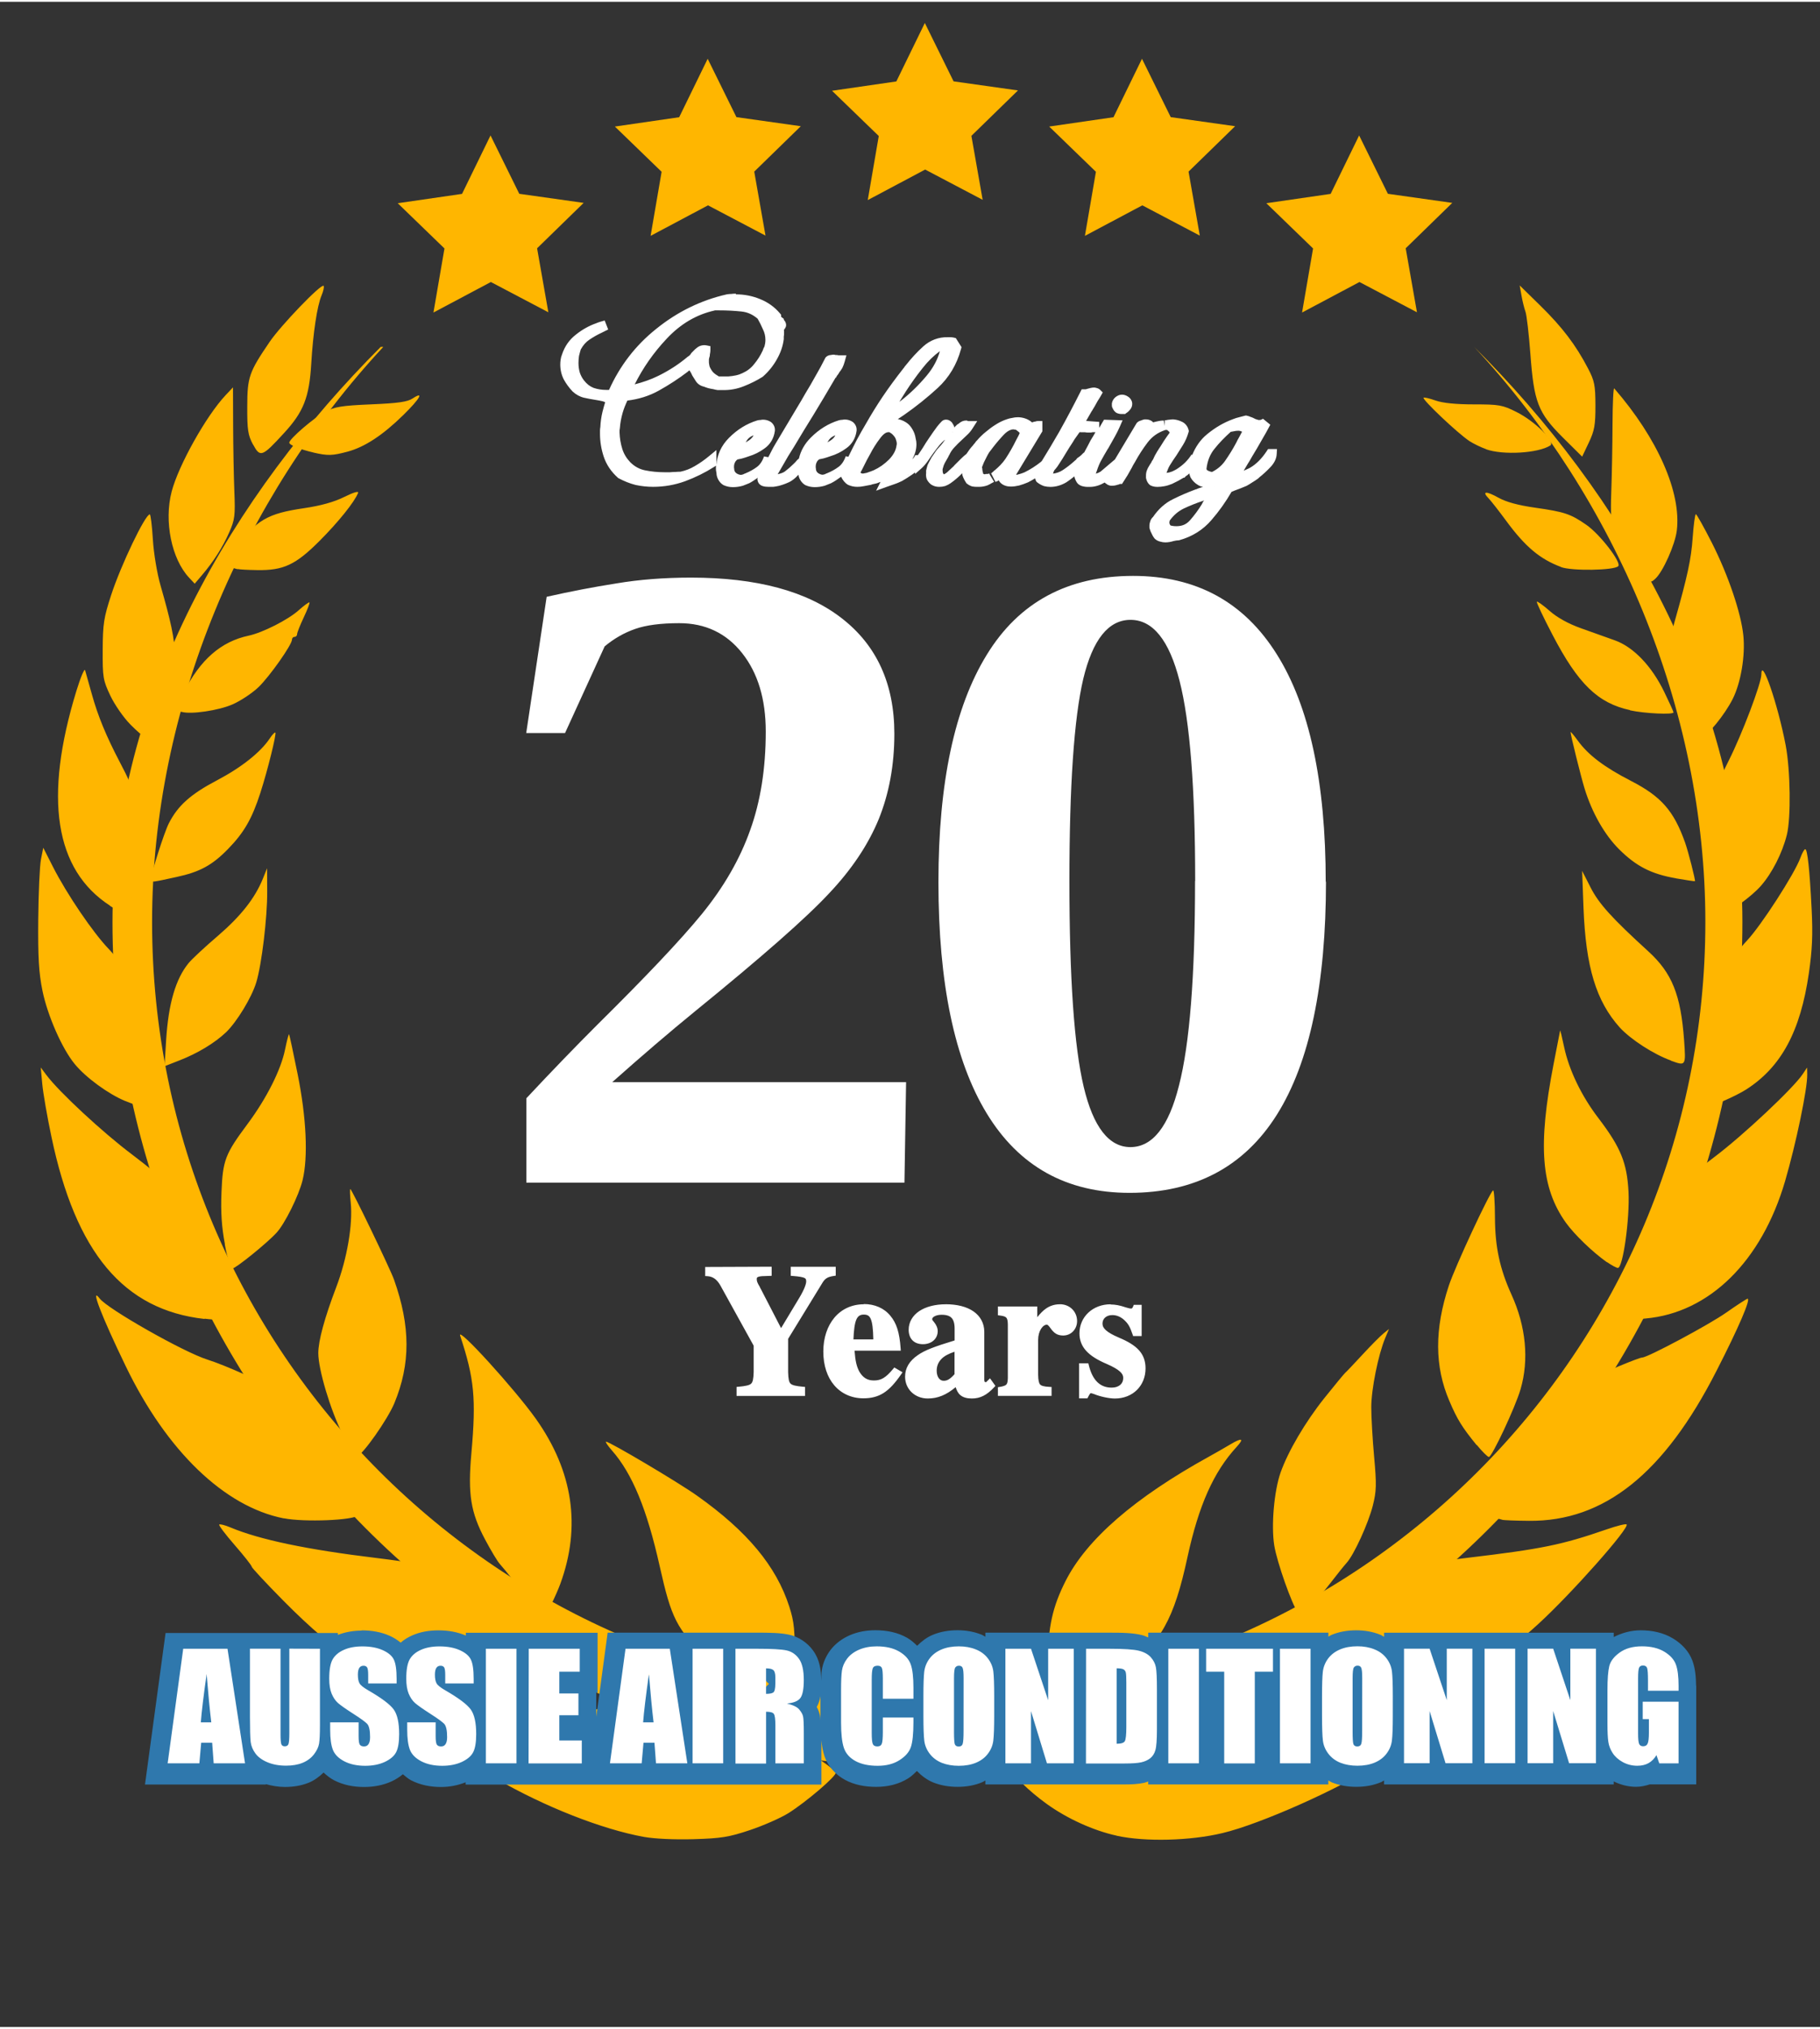 <?xml version="1.0" encoding="UTF-8"?>
<svg width="350" height="390" version="1.1" viewBox="0 0 92.6 103" xmlns="http://www.w3.org/2000/svg">
 <rect x="0" y="0" width="92.6" height="103" fill="#333333" stroke="none"/>
 <g transform="matrix(.237 0 0 .237 -190 -30.5)" fill="#FFB600" stroke-width="1.12">
  <g transform="matrix(.803 0 0 .803 614 73.2)" stroke-width="1.39">
   <g transform="matrix(.683 0 0 .683 -202 -40.2)" fill="#FFB600" stroke-width="2.04">
    <g transform="translate(4.49e-6 -3.93)" stroke-width="2.04">
     <path d="m992 626h-148v-33c10-10.7 19.3-20.3 27.8-28.8 18.6-18.4 32.3-32.8 40.9-43.3 8.62-10.6 14.9-21.5 18.9-32.8 4.08-11.3 6.11-24.2 6.11-38.6 0-12.7-3.09-22.9-9.26-30.7s-14.4-11.7-24.6-11.7c-7.22 0-13 0.757-17.3 2.27-4.31 1.51-8.27 3.78-11.9 6.81l-15.5 33.9h-15.2l8-53.3c9.32-2.1 18.4-3.84 27.3-5.24 8.97-1.51 18.7-2.27 29.2-2.27 25.7 0 45.4 5.3 59 15.9 13.7 10.6 20.6 25.7 20.6 45.2 0 12.2-2.04 23.3-6.11 33.4-4.08 9.9-10.5 19.6-19.4 29-8.73 9.43-26.2 24.8-52.4 46.1-10 8.15-20.8 17.4-32.5 27.8h115zm165-118c0 81.1-25.6 122-76.9 122-24.7 0-43.3-10.4-55.9-31.1s-18.9-50.9-18.9-90.5c0-38.8 6.29-68.4 18.9-88.9 12.6-20.6 31.7-30.9 57.3-30.9 24.7 0 43.4 10.2 56.2 30.6 12.8 20.3 19.2 50 19.2 89.3zm-51.2 0c0-36.3-2.04-62.4-6.11-78.3-4.08-16-10.5-23.9-19.2-23.9-8.62 0-14.8 7.69-18.5 23.1-3.61 15.4-5.42 41.8-5.42 79.1 0 38 1.86 64.8 5.59 80.5s9.84 23.6 18.3 23.6c8.62 0 15-8.04 19-24.1 4.19-16.2 6.29-42.9 6.29-80z" fill="#fff" aria-label="20"/>
     <g fill="#FFB600">
      <path d="m787 299 3.6e-4 3.6e-4c-57.7 57.7-105 137-105 225 0 176 143 331 319 331s319-155 319-331c0-87.9-47.7-168-105-225l-3e-4 3.6e-4m0 0c55 59 90.5 141 90.5 225 0 168-136 304-304 304s-304-136-304-304c0-83.9 35.6-166 90.5-225" color="#000000" stroke-linecap="round" stroke-linejoin="round" stroke-miterlimit="3.9" stroke-width="2.04" style="-inkscape-stroke:none;paint-order:stroke fill markers"/>
      <path d="m890 882c-16.3-2.95-38.9-11.8-57.7-22.7-6.2-3.59-32.8-20.8-32.8-21.3 2e-3 -0.08 9.34-0.221 20.8-0.313 21.2-0.171 26.4-0.806 58.2-6.98 4.68-0.908 13.7-1.7 20-1.75 14.2-0.123 22.6 1.82 36.5 8.5 9.87 4.73 29.6 17.5 30.1 19.4 0.333 1.33-11.7 11.6-18.6 15.9-3.02 1.88-9.78 4.84-15 6.59-8.2 2.74-11.2 3.23-22 3.55-7.43 0.22-15.3-0.143-19.5-0.896zm185-0.497c-8.98-1.96-19.3-6.64-27.3-12.4-7.05-5.06-13.8-11.7-13-12.9 1.46-2.37 25.5-17.1 34.1-20.8 18.5-8.1 29.8-8.67 60.4-3.05 26.7 4.89 40.8 6.36 57.2 5.93l12.8-0.338-2.81 2.28c-1.54 1.25-5.96 4.37-9.81 6.93s-8.15 5.42-9.56 6.37c-13.8 9.22-45.7 23.5-60.6 27-12.6 3.02-30.2 3.46-41.3 1.03zm-135-51.1c-11.5-6.16-18.3-11-25.3-18-12-12.1-13.9-15.8-18.5-36.3-4.99-22.3-10.7-36.2-18.7-45.3-1.66-1.89-2.69-3.44-2.29-3.44 1.41 0 28.6 16.1 35.7 21.2 19.6 13.9 30.9 27.5 36 43.3 1.95 6.08 2.24 9.04 2.17 22.5-0.041 8.52-0.491 16.5-1 17.7-0.922 2.18-0.955 2.18-8.13-1.67zm110 3.23c-1.17-2.05-1.86-9.87-1.83-20.7 0.039-13 1.82-21 6.87-31 8.29-16.4 27.1-32.7 56.3-48.8 2.48-1.37 6.21-3.5 8.29-4.75 4.55-2.71 5.46-2.31 2.38 1.04-8.98 9.76-14.8 22.8-19.2 43-5.29 24.5-10.3 33.4-25.4 45.3-6.45 5.09-11.9 8.65-21.3 14-5.1 2.89-5.5 3.01-6.13 1.9zm-243-6.15c-19.2-4.81-36.8-16.3-58.2-38-6.74-6.82-12.3-12.8-12.3-13.2 0-0.449-2.98-4.23-6.61-8.4-3.64-4.17-6.39-7.81-6.11-8.09 0.278-0.279 2.24 0.219 4.36 1.11 11.6 4.85 30.1 8.7 57.4 12 11.3 1.35 23 3.31 26 4.36 17.2 5.93 27 14.1 48.2 40 1.31 1.61 0.524 2.17-8.99 6.43-12.8 5.74-30 7.23-43.7 3.79zm352-0.102c-8.12-2.01-13.3-3.97-18-6.85l-3.01-1.83 5-6.6c7.57-10 19.7-21.8 27.8-27.2 11-7.2 18.4-9.35 41.6-12.1 29.1-3.45 36.9-5.06 54.4-11.1 4.01-1.4 7.56-2.28 7.88-1.96 1.28 1.28-21.5 27-34.5 38.9-28.1 25.8-54.9 35.3-81.2 28.8zm-312-36.2c-2.15-2.32-5.69-6.49-7.87-9.25s-4.67-5.79-5.53-6.73c-0.867-0.939-3.44-5.21-5.72-9.5-5.7-10.7-6.83-17.8-5.39-33.9 1.9-21.3 1.14-29.2-4.4-45.9-1.35-4.08 21.4 20.9 29.7 32.6 14.5 20.5 17.7 42.1 9.5 64.5-1.6 4.36-5.52 12.4-6.06 12.4-0.175 0-2.08-1.9-4.23-4.23zm299 2.98c-2.25-2.82-8.21-19.7-9.25-26.2-1.24-7.77-0.061-21.3 2.47-28.5 2.93-8.31 9.69-19.8 17.1-29.1 4.18-5.22 7.9-9.73 8.26-10s3.35-3.43 6.65-7 7-7.31 8.22-8.3l2.22-1.8-1.49 3.56c-2.73 6.53-5.44 20-5.45 27-0.01 3.85 0.495 12.6 1.12 19.5 0.98 10.8 0.912 13.4-0.503 19-1.77 7.02-7.37 19.3-10.3 22.5-0.998 1.1-3.71 4.48-6.03 7.5-6.47 8.44-11.8 13.3-13 11.8zm-397-36.8c-23.2-4.58-45.8-26.4-61.8-59.5-9.58-19.8-14.1-31.6-10.2-26.5 3.13 4.09 32.9 21 42.2 23.9 7.24 2.29 22.9 9.35 27.5 12.4 9.26 6.11 15.6 13.5 22.8 26.7 4.31 7.9 9.58 21 8.78 21.8-1.99 1.99-21.2 2.76-29.2 1.18zm477 0.551c-0.55-0.183-2.24-0.607-3.75-0.94s-2.75-1.11-2.75-1.73c0-2.3 7.56-18.6 12.3-26.6 6.38-10.7 16.1-20 25.9-24.6 8.02-3.85 21.8-9.6 23.1-9.61 2.12-9e-3 26.1-12.8 32.9-17.6 4.24-2.97 7.99-5.4 8.32-5.4 1.35 0-3.44 11.2-12.2 28.3-20.4 40-43.9 58.9-73.4 58.6-5.23-0.043-9.95-0.229-10.5-0.413zm-454-33.6c-4.7-9.36-9.44-25.2-9.44-31.6 0-4.8 2.45-13.8 7.02-25.8 4.27-11.2 6.55-24.6 5.67-33.1-0.301-2.92-0.377-5.31-0.168-5.31 0.579 0 15.5 31 17.1 35.4 6.49 18.3 6.53 33 0.149 48.4-2.67 6.42-12.3 20.1-14.8 21-0.478 0.175-2.96-3.85-5.52-8.94zm444 4.43c-5.67-6.93-7.64-10.1-10.7-17.3-5.81-13.5-5.87-28.1-0.192-45.2 2.46-7.42 15.9-36.3 17.3-37.2 0.381-0.234 0.711 4.59 0.733 10.7 0.042 11.4 1.89 20 6.48 30.1 5.66 12.4 6.91 25.5 3.54 37-2.06 7.1-11.2 26.5-12.4 26.5-0.486 0-2.61-2.11-4.73-4.7zm-498-49.4c-31.6-3.54-50.4-25.9-59.9-71.3-1.64-7.76-3.25-17-3.58-20.6l-0.605-6.5 2.25 3c4.97 6.63 22.1 22.5 33.3 30.9 6.53 4.91 14 11.1 16.7 13.7 7.2 7.2 12.5 18.6 15.5 33.7 1.38 6.8 2.37 13.5 2.2 15-0.296 2.55-0.434 2.6-5.8 2zm558-6.48c1-9.65 4.79-24.1 8.06-30.8 3.92-8.01 11.5-15.9 25-26.1 11.2-8.43 31-27 34.6-32.5l1.66-2.5 0.053 2.7c0.108 5.58-4.33 26.9-8.68 41.8-9.2 31.4-29.7 51.5-54.6 53.7l-6.85 0.6zm-550-22.8c-1.27-6.73-1.65-12.5-1.34-20.2 0.506-12.6 1.41-15 10.2-26.8 7.44-10 13.1-21.2 14.7-29.2 0.704-3.41 1.4-6.07 1.55-5.93 0.147 0.147 1.67 7.2 3.38 15.7 3.43 17 4.13 32.5 1.9 41.5-1.46 5.92-6.93 17-10.2 20.5-3.52 3.89-16 14-17.3 14-0.658 0-1.91-4.02-2.92-9.41zm541 7.11c-5.75-4.08-12.7-10.8-16.1-15.5-9.76-13.7-11-30.2-4.8-62.1 1.36-6.93 2.51-12.8 2.55-13.1 0.047-0.275 0.754 2.65 1.57 6.5 1.91 8.99 6.81 19.2 13.5 27.9 8.67 11.4 11.1 17.4 11.7 28.7 0.532 10.5-2.18 29.9-4.17 29.8-0.604-0.027-2.49-1.04-4.2-2.25zm-580-63.1c-6.55-2.69-15.5-9.21-19.8-14.5-4.94-5.99-10.6-18.9-12.6-28.6-1.44-7.09-1.79-13-1.66-28 0.093-10.4 0.573-21 1.07-23.5l0.896-4.5 3.81 7.5c5.39 10.6 15.7 25.8 21.9 32.2 6.21 6.47 13.3 19.3 14.7 26.7 1.93 10.2 0.955 35.1-1.37 35.1-0.611-0.013-3.71-1.09-6.89-2.4zm617-5.18c-1.18-12.6-0.054-27 2.71-34.4 2.03-5.46 10.2-18.1 15-23.1 5.58-5.89 18.7-26.2 21-32.5 0.667-1.85 1.51-3.36 1.87-3.36 0.89 0 1.73 7.83 2.52 23.5 0.502 9.92 0.245 15.8-1.08 25-3.3 22.8-10.8 36.7-24.5 45.5-4.19 2.69-14.1 6.98-16.1 6.98-0.373 0-0.999-3.42-1.39-7.6zm-601-18.7c0.908-14.3 3.73-23.9 8.8-30.1 1.29-1.57 6.44-6.36 11.4-10.6 9.02-7.74 14.6-14.8 17.7-22.5l1.61-4 0.052 9.06c0.058 10.2-2.15 28.6-4.28 35.6-1.82 5.97-7.58 15.4-11.8 19.5-4.48 4.23-11.1 8.23-18.2 11l-5.9 2.31zm589 8.02c-6.85-2.47-15.7-8.24-20-12.9-9.31-10.4-13.3-23.7-14.2-46.8l-0.538-14.5 3.31 6.5c3.22 6.34 8.34 12 22.6 25 9.28 8.46 12.7 17 14 34.7 0.717 10.2 0.719 10.2-5.14 8.08zm-611-60.6c-21.6-14-26-42.1-13.1-84.1 1.61-5.22 3.13-8.82 3.38-8s1.44 5.03 2.63 9.34c2.36 8.53 5.65 16.5 11 26.7 6.32 12 8.26 18 8.84 27.2 0.335 5.3 0.083 10.6-0.648 13.5-2.7 10.8-5.34 18.3-6.47 18.3-0.664 0-3.21-1.29-5.65-2.87zm629-1.88c-3.31-10.3-4.63-17.4-4.63-25 0-9.45 1.54-14.4 9.25-29.8 5.29-10.5 12.8-30.3 12.8-33.8 0-7.07 6.45 11.7 9.51 27.7 1.87 9.79 2.12 28.5 0.463 35.1-1.79 7.14-5.79 15-10.2 20-3.71 4.21-12.4 10.5-14.6 10.5-0.595 0-1.77-2.14-2.61-4.75zm-613-8.12c0-2.19 5.22-18.6 7.06-22.2 3.55-6.95 8.53-11.4 18.8-16.8 9.62-5.06 17.1-11 20.7-16.4 0.978-1.49 1.97-2.53 2.19-2.3 0.517 0.517-3.06 14.9-5.87 23.6-3.27 10.1-6.35 15.5-12.7 22-6.17 6.31-11 8.94-20.1 10.9-9.53 2.1-10 2.15-10 1.23zm597-0.681c-9.67-1.67-15.6-4.72-22.3-11.4-5.65-5.63-10.6-14.3-13.5-23.8-1.45-4.73-5.46-20.9-5.46-22 0-0.314 1.27 1.18 2.83 3.33 4.11 5.66 10.4 10.4 20.9 15.8 11.8 6.08 16.7 11.7 21.1 24.1 1.27 3.58 4.15 14.9 3.85 15.1-0.115 0.079-3.46-0.42-7.44-1.11zm-605-60.2c-2.61-2.61-6.12-7.68-7.81-11.2-2.89-6.11-3.07-7.18-3.02-18 0.048-10.2 0.424-12.6 3.33-21.5 3.82-11.7 13.3-31.5 15.1-31.5 0.329-3e-3 0.87 4.38 1.2 9.74 0.344 5.58 1.65 13.4 3.04 18.2 7.52 26.2 7.47 31.1-0.473 48-2.84 6.05-5.5 11-5.91 11s-2.89-2.14-5.49-4.75zm610-3.01c-7.21-14.3-8.87-25.5-5.54-37.2 5.05-17.8 6.49-24.5 7.07-32.8 0.357-5.09 0.918-9.25 1.25-9.25 0.33 3e-3 3.15 5.06 6.28 11.2 6.42 12.7 11.4 27.4 12.3 36.2 0.824 7.9-0.948 18.5-4.17 24.9-3.14 6.23-9.99 14.6-11.9 14.6-0.768 0-3.15-3.49-5.3-7.76zm-590-1.88c-2.32-0.68-2.22-1.49 0.881-7.65 6.44-12.8 14.6-19.9 25.4-22.2 5.44-1.15 15.4-6.18 19.6-9.94 2.12-1.89 4.02-3.27 4.22-3.07 0.199 0.199-0.809 2.84-2.24 5.86-1.43 3.03-2.6 5.98-2.6 6.56 0 0.584-0.45 1.06-1 1.06s-1 0.484-1 1.07c0 2.01-8.74 14.4-13.1 18.6-2.41 2.31-6.94 5.33-10.1 6.72-5.53 2.44-16.4 4.03-20 2.95zm567-0.726c-12.5-2.7-20.3-10.2-30.3-29.4-3.63-6.93-6.4-12.8-6.16-13 0.238-0.238 2.5 1.38 5.02 3.6 2.96 2.61 7.32 5.01 12.3 6.79 4.24 1.51 10.2 3.63 13.2 4.71 7.25 2.58 14.4 10 19.3 20.1 2.02 4.14 3.67 7.78 3.67 8.09 0 0.973-11.3 0.446-17-0.797zm-564-51.8c-6.89-7.33-9.88-22.1-6.84-33.7 2.69-10.3 13.5-29.6 21.1-37.7l2.91-3.09 0.054 15.1c0.03 8.3 0.245 19.8 0.478 25.6 0.381 9.44 0.181 11.1-1.99 16-2.56 5.85-6.1 11.4-10.7 16.8l-2.83 3.33zm570-0.08c-3.19-3.5-10.1-14.1-12-18.4-1.42-3.18-1.66-5.97-1.32-15.4 0.233-6.32 0.45-18.1 0.482-26.2 0.033-8.09 0.332-14.4 0.665-14 17 19.6 26.3 40.7 24.5 55.6-0.647 5.47-5.43 16.2-8.44 18.9-1.74 1.58-1.97 1.54-3.9-0.573zm-551-3.24c-0.55-0.183-2.24-0.607-3.75-0.94l-2.75-0.607 4.91-6.23c9.16-11.6 13.2-14 27.5-16.1 6.63-0.979 11.8-2.42 15.8-4.4 3.66-1.82 5.74-2.42 5.42-1.59-1.32 3.45-7.79 11.5-15.1 18.8-9.3 9.32-14.1 11.6-24.5 11.4-3.58-0.046-6.95-0.234-7.5-0.417zm518-0.885c-8.26-3.09-14-7.9-21.5-18.1-2.83-3.85-5.92-7.79-6.85-8.75-2.76-2.84-0.985-2.96 3.84-0.264 3.05 1.7 7.71 2.97 14.4 3.92 11.4 1.62 13.9 2.44 20 6.69 5.36 3.69 13.9 14.8 12.5 16.2-1.67 1.67-18.2 1.92-22.4 0.34zm-512-47.9c-1.96-3.68-2.28-5.72-2.25-14.8 0.028-11.6 0.674-13.5 8.78-25.4 4.28-6.31 20.1-22.8 21.1-21.9 0.3 0.3-0.058 1.99-0.797 3.76-1.75 4.18-3.31 14.6-4.04 26.8-0.778 13.1-3.03 18.8-10.7 27.1-8.56 9.34-9.28 9.6-12.1 4.36zm23.7 3.12c-5.2-1.18-9.5-2.94-9.5-3.87 0-1.45 9.79-9.87 14.1-12.1 3.73-1.95 6.44-2.39 18-2.88 10.5-0.445 14.2-0.969 16.2-2.32 4.62-3.02 2.89 0.069-3.59 6.43-8.14 7.99-15.2 12.6-21.9 14.4-6.03 1.6-7.65 1.65-13.4 0.344zm489-5.89c-9.72-9.7-11.3-13.8-12.7-32.8-0.582-7.73-1.44-15.1-1.91-16.4-0.47-1.27-1.17-4.1-1.56-6.3l-0.709-4 8.16 8c8.53 8.37 13.8 15.3 18.6 24.5 2.53 4.85 2.87 6.56 2.89 14.5 0.016 7.65-0.372 9.82-2.59 14.5l-2.61 5.5zm-30 4.58c-2.06-0.734-4.98-2.15-6.5-3.14-4.62-3.02-18.7-16.4-18-17 0.226-0.226 2.34 0.269 4.69 1.1 2.8 0.987 7.99 1.51 15 1.51 9.9 0 11.2 0.228 16.7 2.99 7.2 3.6 15.4 11.7 13.2 13.1-4.72 3.03-18.5 3.84-25.1 1.48z" stroke-width="2.04"/>
      <g transform="translate(7.52 60)" stroke-miterlimit="3.9" stroke-width="0">
       <path transform="matrix(.329 0 0 .329 1275 31.1)" d="m-790 457-68.4-36-68.3 36.3 13.1-76.2-55.6-53.8 76.5-11.1 33.9-69.5 34.2 69.4 76.6 10.8-55.4 54z" style="paint-order:stroke fill markers"/>
       <path transform="matrix(.329 0 0 .329 1190 45.1)" d="m-790 457-68.4-36-68.3 36.3 13.1-76.2-55.6-53.8 76.5-11.1 33.9-69.5 34.2 69.4 76.6 10.8-55.4 54z" style="paint-order:stroke fill markers"/>
       <path transform="matrix(.329 0 0 .329 1360 45.1)" d="m-790 457-68.4-36-68.3 36.3 13.1-76.2-55.6-53.8 76.5-11.1 33.9-69.5 34.2 69.4 76.6 10.8-55.4 54z" style="paint-order:stroke fill markers"/>
       <path transform="matrix(.329 0 0 .329 1445 75.1)" d="m-790 457-68.4-36-68.3 36.3 13.1-76.2-55.6-53.8 76.5-11.1 33.9-69.5 34.2 69.4 76.6 10.8-55.4 54z" style="paint-order:stroke fill markers"/>
       <path transform="matrix(.329 0 0 .329 1105 75.1)" d="m-790 457-68.4-36-68.3 36.3 13.1-76.2-55.6-53.8 76.5-11.1 33.9-69.5 34.2 69.4 76.6 10.8-55.4 54z" style="paint-order:stroke fill markers"/>
      </g>
     </g>
     <g transform="scale(1 .997)" fill="#fff">
      <path d="m923 281q0.807-0.115 1.5-0.115 0.807-0.115 1.61-0.115 4.61 0 8.76 1.73 4.26 1.73 7.03 5.07 0 0.691 0.23 1.15 0.346 0.346 0.807 0.691 0 0.115 0.115 0.23t0.23 0.23q0.23 0.23 0.346 0.461 0.23 0.23 0.23 0.576 0 0.23-0.23 0.576-0.115 0.346-0.691 0.807 0.115 0.461 0.115 1.04 0 0.461 0 1.04 0 0.461-0.115 1.04 0 0.461 0 0.922-0.461 3.69-2.53 7.26-1.96 3.46-4.95 6.11-3.11 1.96-6.91 3.46-3.69 1.5-7.72 1.38-0.807 0-1.73 0-0.807-0.115-1.61-0.346-0.807-0.115-1.73-0.346-0.807-0.23-1.61-0.576-1.38-0.23-2.07-1.27-0.691-1.04-1.38-2.19-0.461-1.15-1.15-2.07-0.576-1.04-1.73-1.38-0.461 0.346-0.922 0.691-0.346 0.346-0.807 0.691-5.07 3.92-11.1 7.26-5.99 3.34-12.8 3.92-1.38 2.77-2.3 5.99-0.922 3.23-1.15 6.45-0.115 0.461-0.115 0.922t0 0.922q0.115 3.57 1.15 6.91 1.04 3.34 3.57 5.99 2.88 2.88 6.68 3.69 3.92 0.807 8.07 0.807 0.576 0 1.04 0 0.576 0 1.15 0 1.15-0.115 2.19-0.115 1.15-0.115 2.19-0.115 3.34-0.691 6.22-2.42 3-1.73 5.65-3.92v1.27q-5.07 3.23-10.9 5.42-5.76 2.07-11.9 2.07-3.23 0-6.45-0.691-3.11-0.807-6.11-2.42-3.57-3.23-4.95-7.37-1.38-4.15-1.38-8.53 0-0.576 0-1.15t0.115-1.15q0.115-2.88 0.807-5.76 0.691-2.88 1.5-5.42-1.38-0.691-2.88-1.04-1.5-0.346-3-0.576-2.19-0.346-4.26-0.807-1.96-0.461-3.57-1.96-1.84-1.96-3.11-4.26-1.15-2.3-1.15-4.95 0-0.807 0.115-1.61 0.115-0.922 0.461-1.73 1.38-4.26 4.84-6.91 3.46-2.77 7.37-4.15 0.807-0.346 1.61-0.576 0.807-0.23 1.61-0.461-0.23 0.115-0.461 0.23-0.23 0.115-0.461 0.23-0.346 0.115-0.691 0.346-0.346 0.115-0.691 0.346-2.77 1.27-5.3 3-2.42 1.61-4.03 4.61-0.461 1.5-0.807 3-0.23 1.5-0.23 3.11 0 2.19 0.576 4.26 0.691 2.07 1.96 3.69 1.96 2.53 4.61 3.57 2.65 0.922 5.65 0.922 0.346 0 0.576 0 0.346 0 0.576 0t0.461 0q0.346-0.115 0.691-0.115 6.11-14.4 18.3-24.2 12.2-9.91 27-13.3zm-5.42 2.53q-11.3 2.53-19.8 11.6-8.41 8.99-13.4 19.2-0.346 0.807-0.691 1.5-0.23 0.691-0.576 1.38 7.14-1.27 13.6-4.49 6.45-3.23 11.6-7.6 0.576-0.346 1.04-0.807 0.461-0.461 0.807-1.04 0.115-0.115 0.115-0.115 0.115-0.115 0.23-0.23 0.807-0.922 1.61-1.5 0.922-0.691 2.07-0.461 0 0.461-0.115 1.04-0.115 0.461-0.115 0.922-0.23 0.691-0.346 1.5 0 0.691 0 1.38 0 0.461 0.115 1.04 0.115 0.576 0.23 1.15 0.691 1.73 1.84 3 1.27 1.27 3 2.19 0.576 0 1.15 0t1.15 0 1.04 0q0.576 0 1.15 0 1.61-0.115 3.23-0.461 1.61-0.346 3-1.04 3.11-1.38 5.18-4.03 2.19-2.65 3.57-5.65 0.23-0.461 0.346-0.922 0.23-0.461 0.461-0.922 0.23-0.922 0.346-1.61 0.115-0.807 0.115-1.61 0-2.65-1.15-4.95-1.04-2.42-2.3-4.61-3.34-3-7.6-3.46-4.26-0.461-8.87-0.461-0.461 0-1.04 0-0.461 0-1.04 0zm17.4 46.7q0.461-0.115 0.807-0.115 0.461-0.115 0.922-0.115 1.04 0 1.84 0.461 0.922 0.461 0.922 1.5 0 0.115 0 0.23 0 0 0 0.115-0.461 3.57-3.23 5.53-2.65 1.96-5.76 2.88-1.27 0.461-2.53 0.807-1.15 0.23-2.19 0.461-1.15 0.807-1.73 2.07-0.576 1.15-0.576 2.53 0 0.346 0 0.691 0.115 0.23 0.115 0.576 0.115 0.346 0.115 0.691 0.115 0.23 0.23 0.576 0.461 1.04 1.5 1.73 1.15 0.691 2.3 0.807 0.115 0 0.23 0t0.23 0q0.23 0 0.346 0 0.23 0 0.461-0.115 0.115 0 0.346 0 0.23-0.115 0.346-0.23 0.23-0.115 0.461-0.23 0.346-0.115 0.576-0.23 2.53-1.04 4.72-2.65 2.3-1.73 3.46-5.07-0.115 2.65-2.77 4.84-2.53 2.07-5.53 3.57-0.576 0.23-1.15 0.461t-1.15 0.461q-0.807 0.23-1.61 0.346-0.807 0.115-1.73 0.115-1.5 0-2.77-0.576-1.15-0.691-1.61-2.19-0.115-0.346-0.115-0.691-0.115-0.461-0.115-0.922-0.115-0.461-0.115-0.807 0-0.461 0-0.807 0-5.88 4.49-10.4 4.61-4.61 10.3-6.34zm-0.346 1.96q-3 0.461-4.84 2.65-1.73 2.07-2.88 4.49-0.115 0.23-0.23 0.576-0.115 0.23-0.23 0.461l0.922 0.461q0.576-0.115 1.15-0.346 0.691-0.23 1.27-0.461 2.19-1.04 4.03-2.77t1.96-3.92q0.23-0.461-0.115-0.807-0.346-0.346-0.922-0.346zm28.1-27.3q0.23-0.23 0.576-0.23 0.346-0.115 0.807-0.115 0.23 0 0.461 0 0.23 0 0.461 0.115 0.115 0 0.23 0t0.23 0q0.346 0 0.691 0.115 0.346 0 0.691 0-0.346 1.27-0.807 2.19-0.461 0.807-1.04 1.5-0.23 0.461-0.576 0.922-0.346 0.346-0.576 0.807-0.23 0.115-0.346 0.346-0.115 0.23-0.23 0.461-4.49 7.72-8.41 14.2-3.92 6.34-7.6 12.6-1.15 1.84-2.3 3.69-1.04 1.84-2.19 3.8-0.576 1.04-1.27 2.19-0.576 1.04-1.27 2.19-0.115 0.115-0.115 0.346 0 0.115 0 0.346 0 0.115 0 0.23 0.115 0.461 0.461 0.922 0.461 0.346 1.27 0.346 2.53-0.346 4.49-1.73 1.96-1.5 3.69-3.23 0.346-0.346 0.691-0.691 0.346-0.461 0.691-0.807 0.461-0.346 0.807-0.691 0.461-0.346 0.807-0.691-0.23 0.346-0.461 0.691-0.115 0.23-0.346 0.461-1.04 1.61-2.3 3-1.15 1.38-2.88 2.53-0.807 0.576-2.07 1.04-1.15 0.461-2.42 0.807-1.04 0.23-1.96 0.346-0.807 0-1.61 0-1.15 0-1.84-0.23t-0.691-1.04q0-0.23 0.115-0.346 0-0.23 0.115-0.461 2.19-5.07 6.45-12.1 4.26-7.14 8.87-14.9 0.691-1.15 1.38-2.3 0.691-1.15 1.38-2.42 2.19-3.57 4.15-7.14 2.07-3.57 3.8-7.03zm4.26 25.3q0.461-0.115 0.807-0.115 0.461-0.115 0.922-0.115 1.04 0 1.84 0.461 0.922 0.461 0.922 1.5 0 0.115 0 0.23 0 0 0 0.115-0.461 3.57-3.23 5.53-2.65 1.96-5.76 2.88-1.27 0.461-2.53 0.807-1.15 0.23-2.19 0.461-1.15 0.807-1.73 2.07-0.576 1.15-0.576 2.53 0 0.346 0 0.691 0.115 0.23 0.115 0.576 0.115 0.346 0.115 0.691 0.115 0.23 0.23 0.576 0.461 1.04 1.5 1.73 1.15 0.691 2.3 0.807 0.115 0 0.23 0t0.23 0q0.23 0 0.346 0 0.23 0 0.461-0.115 0.115 0 0.346 0 0.23-0.115 0.346-0.23 0.23-0.115 0.461-0.23 0.346-0.115 0.576-0.23 2.53-1.04 4.72-2.65 2.3-1.73 3.46-5.07-0.115 2.65-2.77 4.84-2.53 2.07-5.53 3.57-0.576 0.23-1.15 0.461t-1.15 0.461q-0.807 0.23-1.61 0.346-0.807 0.115-1.73 0.115-1.5 0-2.77-0.576-1.15-0.691-1.61-2.19-0.115-0.346-0.115-0.691-0.115-0.461-0.115-0.922-0.115-0.461-0.115-0.807 0-0.461 0-0.807 0-5.88 4.49-10.4 4.61-4.61 10.3-6.34zm-0.346 1.96q-3 0.461-4.84 2.65-1.73 2.07-2.88 4.49-0.115 0.23-0.23 0.576-0.115 0.23-0.23 0.461l0.922 0.461q0.576-0.115 1.15-0.346 0.691-0.23 1.27-0.461 2.19-1.04 4.03-2.77t1.96-3.92q0.23-0.461-0.115-0.807-0.346-0.346-0.922-0.346zm44.4-34.3 1.38 2.19q-2.3 8.53-8.53 14.3-6.11 5.65-13 10.5-1.15 0.807-2.42 1.61-1.15 0.807-2.3 1.5-0.576 0.461-1.27 0.922-0.576 0.461-1.27 0.922v0.461q0.23 0 0.346 0 0.23-0.115 0.461-0.23 0.691-0.115 1.5-0.23 0.807-0.115 1.61-0.115 0.23 0 0.346 0 0.23 0 0.346 0 1.73 0.115 3.34 1.15 1.61 0.922 2.65 3.46 0.346 0.922 0.461 1.84 0.23 0.807 0.23 1.73 0 4.95-4.49 8.76-4.38 3.69-9.79 4.95-0.461 0.115-1.04 0.23-0.576 0.115-1.04 0.23-0.115 0-0.23 0.115-1.27 0.23-2.42 0.461t-2.19 0.23q-1.5 0-2.77-0.576-1.15-0.691-1.96-2.42 0.807-1.61 1.5-3.23t1.5-3.23q1.61-3.34 3.23-6.45 1.73-3.23 3.57-6.34 2.88-5.07 6.34-10.3 3.57-5.3 8.18-11.2 0.23-0.23 0.346-0.461t0.346-0.461q3.23-4.15 6.8-7.37 3.57-3.23 8.3-3.11 0.461 0 0.922 0 0.576 0 1.04 0.115zm-37.9 51.4 0.691 1.15q0.576 0.461 1.15 0.807 0.691 0.23 1.38 0.23 0.922-0.115 1.84-0.346 0.922-0.346 1.96-0.691 0.346-0.115 0.576-0.23 0.346-0.115 0.576-0.23 3.57-1.61 6.57-4.61 3-3.11 3.46-6.57 0.115-0.23 0.115-0.461 0-0.23 0-0.461 0-1.04-0.346-1.96-0.23-1.04-0.922-1.96-1.04-1.38-2.07-1.96-0.922-0.691-1.84-0.576-2.42 0-4.72 3.11-2.3 3-4.15 6.57-1.38 2.42-2.42 4.61t-1.84 3.57zm32.5-49.8q-4.15 2.88-7.72 7.49-3.57 4.49-6.68 9.33-1.96 3.11-3.8 6.11-1.73 3-3.34 5.53 1.84-1.15 3.92-2.53 2.19-1.38 4.26-3.11 5.42-4.26 10.1-9.91 4.72-5.65 5.99-11.5-0.461-0.691-1.04-1.04-0.576-0.461-1.15-0.346-0.115 0-0.23 0t-0.23 0zm-8.18 44.6q0.346 0 0 0.691-0.23 0.576-0.807 1.27-0.23 0.23-0.461 0.461-0.23 0.23-0.461 0.461-0.115 0.23-0.346 0.461-0.115 0.115-0.346 0.23-1.04 0.807-1.96 1.38-0.807 0.576-1.61 1.04-0.576 0.346-1.15 0.691-0.576 0.23-1.27 0.576-0.807 0.346-1.84 0.691t-2.3 0.807q0.346-0.691 1.04-1.15 0.807-0.461 1.73-0.807 0.23 0 0.461-0.115 0.23-0.115 0.461-0.115 0.461-0.23 0.807-0.346 0.461-0.23 0.807-0.461 0.576-0.461 1.15-0.807t1.15-0.691q0.115-0.115 0.115-0.115 0.115 0 0.115 0 1.27-0.807 2.53-1.73 1.27-0.922 2.19-2.42zm10.6-13.8q0.115-0.115 0.23-0.115t0.115 0q0.115 0 0.115 0 0.346 0 0.691 0.346 0.346 0.23 0.461 0.576 0.115 0.115 0.115 0.346 0 0.115 0 0.346 0 0.115 0 0.23t0 0.23-0.115 0.23q0 0.115 0 0.23 0 0.23-0.115 0.346 0 0.115 0 0.115 0.461 0.23 0.806 0.346 0.346 0.115 0.691 0.115 0.806 0 1.38-0.461 0.691-0.461 1.27-1.15 0.115 0 0.115 0 0.115-0.115 0.115-0.23 0.576-0.461 1.04-0.807 0.576-0.461 1.27-0.461 0.115 0 0.23 0t0.23 0.115q0.115 0 0.23 0.115 0.115 0 0.23 0-0.807 1.27-1.96 2.3-1.04 1.04-2.19 2.07-1.27 1.15-2.53 2.53-1.27 1.27-2.19 3-0.115 0.346-0.346 0.691-0.23 0.346-0.346 0.691-0.691 1.27-1.38 2.42-0.576 1.15-0.807 2.19-0.115 0.461-0.23 0.807 0 0.346 0 0.691 0 0.691 0.115 1.38 0.23 0.691 0.691 1.38 0.23 0.461 0.576 0.691 0.346 0.115 0.806 0.115 1.15 0 2.77-1.38 1.61-1.5 3.34-3.11 0-0.115 0-0.115 0.115-0.115 0.23-0.23 1.04-1.04 1.96-1.96 1.04-1.04 1.96-1.73-0.461 0.576-0.922 1.15-0.346 0.461-0.806 1.04-1.38 1.61-3 3.23-1.61 1.61-3.69 3.11-0.806 0.576-1.73 0.922-0.807 0.23-1.73 0.23-0.461 0-1.04-0.115-0.461-0.115-1.04-0.461-0.691-0.576-1.04-1.27-0.23-0.691-0.115-1.5 0-0.461 0-0.922 0.115-0.461 0.23-0.922 0.115-0.346 0.23-0.807 0.23-0.461 0.461-0.922 0.461-0.922 0.922-1.73 0.576-0.807 1.04-1.5 0.576-0.922 1.15-1.61 0.691-0.691 1.27-1.38 0.806-0.922 1.5-1.96 0.807-1.04 1.5-2.42-0.115-0.115-0.346-0.115-0.23-0.115-0.346-0.23-0.23-0.115-0.461-0.23-0.115-0.115-0.346-0.23-0.346-0.115-0.806-0.23-0.346-0.115-0.691-0.115-0.115 0-0.23 0.115 0 0-0.115 0t-0.23 0.115q-0.115 0-0.23 0.115-1.27 1.04-2.53 2.53-1.15 1.38-2.3 3-1.27 1.73-2.42 3.46-1.15 1.61-2.19 2.53l-0.115-0.576q1.04-1.5 2.19-3.23 1.27-1.84 2.42-3.8 0.691-1.04 1.38-2.07 0.807-1.15 1.5-2.19 0.806-1.15 1.5-2.07 0.806-1.04 1.61-1.84zm17.2 7.95q-0.806 1.04-1.5 1.96-0.576 0.922-1.04 1.84-0.576 1.15-1.15 2.3-0.461 1.04-0.922 2.3 0 0.23 0 0.576 0.115 0.23 0.115 0.461 0 0.115 0 0.23t0 0.23q0.115 1.04 0.461 2.07 0.346 1.04 1.61 1.38 0.115 0.115 0.346 0.115t0.461 0q0.23 0 0.346 0 0.23 0 0.461-0.115 0.23 0 0.461 0 0.23-0.115 0.346-0.115 0.461-0.115 0.691-0.115 0.23-0.115 0.23-0.115-0.806 0.576-2.19 1.15-1.27 0.461-2.65 0.461-0.115 0-0.346 0-0.115 0-0.346 0-0.806 0-1.5-0.115-0.691-0.23-1.27-0.691-0.806-1.27-1.15-2.3-0.346-1.15-0.346-2.19 0-2.19 1.15-4.15t2.88-3.8q0.23-0.346 0.461-0.576 0.346-0.346 0.576-0.691 0.115-0.23 0.23-0.346 0.23-0.23 0.346-0.346 0.576-0.691 1.38-1.5 0.922-0.922 1.96-1.73 1.61-1.38 3.46-2.53 1.96-1.27 4.03-1.96 0.922-0.346 1.84-0.461 0.922-0.23 1.84-0.23 1.15 0 2.19 0.346 1.15 0.346 2.07 1.15 0.346 0.23 0.461 0.346 0.23 0.115 0.461 0.23 0.115 0 0.23 0t0.23 0q0.23 0 0.461-0.115 0.346-0.115 0.691-0.23 0.23 0 0.461-0.115 0.23-0.115 0.461-0.115v1.61l-10.3 16.9t0 0.115 0 0.115 0 0.23q0 0.922 0.576 1.61 0.691 0.691 1.5 0.576 2.07-0.461 3.92-1.27 1.84-0.922 3.46-1.96 1.96-1.27 3.23-2.3 1.27-1.15 1.27-1.15-0.23 0.346-0.576 0.807-0.346 0.346-0.806 0.691-1.27 1.27-3.11 2.42t-3.69 2.07q-1.61 0.691-3.23 1.15-1.5 0.346-2.77 0.346-0.807 0-1.5-0.23-0.691-0.23-1.15-0.691-0.23-0.23-0.346-0.461 0-0.23-0.115-0.576 0 0 0-0.115 0-0.23-0.115-0.461-0.115-0.346-0.346-0.576-0.576-0.346-1.04-0.115-0.346 0.23-0.691 0.691-0.115 0-0.115 0-0.23 0.346-0.576 0.576-0.23 0.115-0.576 0.23 3.69-2.65 6.11-6.22 2.42-3.69 4.26-7.49 0.576-1.04 1.04-1.96 0.461-1.04 0.922-2.07-0.23-0.23-0.461-0.346-0.115-0.23-0.23-0.461-0.576-0.691-1.27-1.15-0.576-0.576-1.38-0.807-0.346-0.115-0.691-0.115-0.346-0.115-0.691-0.115-2.53 0.115-4.95 2.53-2.3 2.42-4.61 5.42zm37.4-19.9q0.115 0 0.115 0 0.115 0 0.115 0 0.461 0 0.806-0.115 0.346-0.115 0.806-0.23 0.461-0.115 0.922-0.23t0.922-0.115q0.23 0 0.461 0.115 0.346 0 0.576 0.23-0.576 1.04-1.27 2.07-0.576 1.04-1.15 2.07-0.346 0.576-0.691 1.15-0.23 0.461-0.576 0.922-0.922 1.61-1.84 3.23-0.806 1.5-1.73 3.11l6.34 0.461v0.461q-0.115 0-0.346 0-0.115 0-0.346 0-0.115 0.115-0.346 0.115-0.115 0-0.346 0-0.461 0-0.922 0t-0.922-0.115q-0.346 0-0.806 0-0.346 0-0.691 0-0.691-0.115-1.27 0.115-0.461 0.115-0.922 0.691-0.691 0.922-1.38 1.96-0.691 0.922-1.27 1.96-1.38 2.07-2.77 4.38-1.27 2.19-2.88 4.61-0.23 0.346-0.461 0.691-0.23 0.23-0.461 0.576-0.346 0.346-0.691 0.807-0.23 0.461-0.461 0.922-0.115 0.346-0.23 0.807-0.115 0.346-0.115 0.691 0 0.461 0.346 1.04 0.346 0.461 1.15 0.922 2.88-0.23 5.3-1.84t4.61-3.57q0.346-0.346 0.691-0.576 0.346-0.346 0.576-0.691 0.461-0.346 0.806-0.576 0.461-0.346 0.806-0.691 0.23 0.115 0.23 0.23t-0.115 0.346-0.115 0.115q0 0.115 0 0.23-0.922 0.691-1.84 1.5-0.922 0.807-1.96 1.73-2.3 1.96-4.84 3.57-2.53 1.5-5.18 1.5-1.04 0-1.96-0.23-1.04-0.346-2.07-1.15-0.23-0.23-0.23-0.461-0.115-0.23-0.115-0.461 0-0.23 0-0.346t0.115-0.346q0-0.115 0.115-0.23 0-0.23 0.115-0.346 4.72-7.6 9.1-15.3 4.38-7.83 8.3-15.7zm8.64 12 3.34 0.115q-0.806 1.84-1.84 3.69-1.04 1.84-2.07 3.69-0.115 0-0.23 0.115 0 0.115 0 0.23-1.73 2.88-3.34 5.88-1.5 3-2.42 6.22 0.346 0.807 0.806 1.15 0.576 0.23 1.04 0.23 0.23 0 0.461 0 0.23-0.115 0.461-0.23 0.346-0.115 0.691-0.23 0.461-0.23 0.922-0.346 0.23-0.115 0.346-0.23 0.23-0.115 0.461-0.23l7.72-6.57q-0.461 0.576-1.04 1.15-0.461 0.576-0.922 1.15-2.3 2.53-4.95 4.72-2.65 2.07-5.99 2.07-0.461 0-1.04 0t-1.04-0.115q-0.922-0.115-1.38-0.691-0.461-0.691-0.691-1.5 0-0.115 0-0.23 0-0.23 0-0.346 0-0.115 0-0.115 0-0.115 0-0.23 0-0.23 0.115-0.346 0-0.23 0.115-0.346 0.461-0.807 0.922-1.61t0.922-1.61q1.04-1.96 2.19-4.03t2.19-4.15q1.15-1.84 2.19-3.69 1.04-1.84 2.07-3.57zm5.99-9.79q0.807 0 1.38 0.461 0.691 0.346 0.691 1.15 0 0 0 0.115 0 0 0 0.115 0 0.576-0.461 1.04-0.346 0.461-0.922 0.807-0.115 0-0.23 0.115-0.115 0-0.23 0t-0.23 0-0.23 0q-0.576 0-1.04-0.23-0.461-0.346-0.691-0.922-0.115-0.23-0.115-0.346 0-0.23 0-0.346t0-0.115q0-0.115 0-0.115 0.115-0.691 0.691-1.15 0.691-0.576 1.38-0.576zm16.7 10q0.23 0 0.461 0 0.23-0.115 0.461-0.115 0.461-0.115 0.922-0.115 0.576-0.115 1.15-0.115 0.115 0 0.23 0t0.115 0q1.38 0.115 2.53 0.691 1.27 0.461 1.61 1.96-0.691 2.42-1.96 4.49-1.27 2.07-2.53 4.03-1.38 1.96-2.65 4.03t-1.96 4.49q-0.115 0.807 0.23 1.15 0.461 0.23 1.27 0.23 0.576 0 1.15-0.115 0.576-0.115 1.27-0.23 0.691-0.23 1.38-0.461 0.806-0.346 1.38-0.691 0.115 0 0.23 0 0.115-0.115 0.23-0.23 2.3-1.5 3.8-3 1.61-1.61 2.77-3.46-0.576 1.84-1.73 3.11-1.04 1.15-2.53 2.42-0.115 0.115-0.346 0.23-0.115 0.115-0.346 0.23-0.115 0.115-0.23 0.23-0.115 0-0.23 0.115-0.922 0.576-2.19 1.27-1.15 0.576-2.3 1.15-1.38 0.576-2.65 0.807t-2.3 0.23q-1.15 0-1.84-0.346-0.576-0.461-0.807-1.5 0-0.23 0-0.346 0-0.23 0-0.346 0-0.807 0.23-1.38 0.23-0.691 0.691-1.38 0.115-0.23 0.346-0.576 0.23-0.346 0.461-0.691 0.23-0.346 0.346-0.691 0.23-0.346 0.461-0.691 0.346-0.691 0.691-1.5 0.461-0.807 0.922-1.61 0.346-0.461 0.576-0.922 0.346-0.576 0.691-1.04 1.38-2.3 2.53-3.92 1.27-1.73 1.27-1.73 0-0.115 0-0.23 0.115-0.115 0.115-0.23 0.115 0 0.115-0.115t0-0.23 0-0.115q0-0.115-0.115-0.23-0.115-0.576-0.691-1.15t-1.15-1.04q-0.346-0.115-0.576-0.23t-0.461-0.115zm-9.45 0.346q0.23-0.23 0.691-0.346 0.461-0.23 1.04-0.346 0.115 0 0.23 0t0.23 0q0.806 0 1.38 0.461 0.576 0.346 0.346 1.27 0.115-0.115 0.346-0.23 0.346-0.115 0.691-0.23 0.346-0.115 0.691-0.23 0.461-0.115 0.922-0.23 0.576-0.115 1.15-0.23 0.691-0.115 1.04-0.115 0.115 0 0.115 0 0.115 0 0.23 0-4.84 1.61-7.83 5.53-2.88 3.8-5.18 8.07-0.346 0.576-0.691 1.15-0.23 0.461-0.461 0.922-0.806 1.5-1.61 2.88-0.807 1.27-1.61 2.53-0.23 0-0.576 0.115t-0.461 0.23q-0.461 0.115-0.807 0.23-0.461 0.115-0.922 0.115-0.23 0-0.346 0-0.23 0-0.461-0.115-0.115-0.115-0.346-0.23t-0.346-0.23zm41.2-2.19q0.576 0.115 1.04 0.346 0.461 0.115 0.922 0.346 0.576 0.23 1.15 0.576 0.691 0.23 1.27 0.346 0.23 0 0.461 0.115 0.346 0 0.576 0 0.576 0 1.15-0.23 0.691-0.23 1.27-0.691-1.61 3.11-3.46 6.22-1.73 3.11-3.57 6.11-0.461 0.807-0.922 1.61-0.461 0.807-0.922 1.5-1.15 1.96-2.3 3.92-1.04 1.84-2.07 3.8 4.26-1.5 8.07-3.8 3.92-2.3 7.03-7.03h0.461q-0.115 2.07-2.07 4.03-1.84 1.96-4.15 3.8-0.115 0.115-0.23 0.23 0 0-0.115 0.115-0.922 0.691-2.07 1.38-1.04 0.691-2.07 1.27-2.42 1.04-4.38 1.73-1.96 0.807-1.96 0.807-3.46 6.11-8.07 11.4-4.49 5.3-11.5 7.26-0.576 0-1.15 0.115t-1.15 0.23q-0.691 0.23-1.38 0.346t-1.38 0.115q-0.806 0-1.5-0.23-0.691-0.115-1.27-0.691-0.461-0.576-0.806-1.38-0.461-0.807-0.691-1.73 0-0.115 0-0.346 0-0.115 0-0.346 0-0.576 0.23-1.15 0.115-0.461 0.691-0.922 3-4.49 7.26-6.57 4.15-2.07 8.53-3.69 0.23 0 0.461-0.115 0.23-0.115 0.461-0.23 1.84-0.576 3.57-1.27 1.73-0.576 3.46-1.38 0.115-0.115 0.115-0.23 0.115 0 0.115 0 0.23-0.115 0.346-0.23 0.115-0.115 0.346-0.346 0.461-0.461 0.807-0.922 0.461-0.346 0.461-1.04-0.691 0-1.38 0.23t-1.5 0.461q-0.691 0.23-1.61 0.346-0.806 0.23-1.61 0.23-0.346 0-0.691-0.115-0.346 0-0.576-0.115-0.346 0-0.691-0.115-0.346-0.115-0.691-0.346-1.38-0.807-2.19-2.19-0.691-1.5-0.576-3.11 0-0.346 0-0.576 0-0.346 0.115-0.576 0-0.23 0.115-0.461 0.115-0.346 0.115-0.691 1.61-5.53 6.11-9.22 4.61-3.8 9.68-5.65 1.15-0.461 2.19-0.691 1.15-0.346 2.19-0.576zm-32.1 38.4q-0.115 0.346-0.23 0.807t-0.115 0.922q0 0.807 0.346 1.5 0.346 0.807 0.922 1.38 0.806 0.23 1.73 0.346 0.807 0.115 1.61 0.115 4.15 0 6.8-3t4.84-6.57q0.23-0.461 0.461-0.922 0.346-0.461 0.691-0.807 0.691-1.15 1.38-2.19 0.691-1.04 1.38-1.96-0.922 0.346-1.96 0.576-0.922 0.346-1.84 0.691-0.461 0.115-1.04 0.23-0.461 0.23-1.04 0.346-3.8 1.27-7.49 3-3.8 1.84-6.34 5.42zm25.7-35.6q-3.92 3.46-6.91 7.26-3 3.69-3.57 8.99 0.115 1.38 1.04 2.07 1.04 0.691 2.19 0.922 0.346 0 0.691 0.115 0.461 0 0.806 0 3.8-1.84 6.11-5.18 2.42-3.46 4.38-7.14 0.346-0.576 0.576-1.15 0.346-0.576 0.576-1.04 0.461-0.922 0.922-1.73 0.461-0.807 0.922-1.61-0.576-1.04-1.5-1.5-0.922-0.461-1.84-0.576-0.23 0-0.461 0-0.115 0-0.23 0-0.922 0-1.84 0.23-0.922 0.115-1.84 0.346z" color="#000000" style="-inkscape-stroke:none"/>
      <path d="m926 279c-0.628 0-1.26 0.043-1.88 0.133l0.268-0.018c-0.566 0-1.15 0.045-1.77 0.133l-0.076 0.012-0.074 0.018c-10.1 2.29-19.4 6.85-27.7 13.6-3.8e-4 3e-4 -2e-3 -3.1e-4 -2e-3 0l-6e-3 6e-3c-8.07 6.47-14.2 14.5-18.4 23.9h-1.07c-1.79 0-3.44-0.276-4.99-0.811-1.41-0.56-2.64-1.5-3.76-2.95l-8e-3 -0.012c-0.696-0.886-1.23-1.9-1.63-3.08-0.328-1.2-0.498-2.43-0.498-3.7 0-0.964 0.071-1.88 0.203-2.76 0.199-0.856 0.432-1.71 0.691-2.57 0.938-1.7 2.04-2.94 3.33-3.8l8e-3 -6e-3 0.01-6e-3c1.6-1.09 3.27-2.04 5.02-2.84l0.139-0.062 0.125-0.084c0.109-0.073 0.188-0.106 0.238-0.123l0.24-0.082 0.213-0.141c0.109-0.073 0.188-0.106 0.238-0.123l0.127-0.043 0.121-0.061c0.154-0.077 0.307-0.154 0.461-0.23 0.154-0.077 0.307-0.154 0.461-0.23l-1.37-3.53c-0.538 0.154-1.08 0.307-1.61 0.461-0.599 0.171-1.19 0.389-1.78 0.639-2.79 0.993-5.42 2.47-7.85 4.42-2.57 1.97-4.41 4.62-5.44 7.75-0.283 0.682-0.48 1.4-0.574 2.15-0.087 0.617-0.133 1.24-0.133 1.86 0 2.04 0.455 4.01 1.35 5.8l0.016 0.033 0.019 0.033c0.923 1.68 2.06 3.23 3.39 4.65l0.045 0.047 0.047 0.043c1.29 1.19 2.79 2.03 4.43 2.42l0.023 4e-3c1.42 0.316 2.88 0.594 4.38 0.83h6e-3c0.952 0.146 1.9 0.331 2.86 0.551 0.351 0.081 0.673 0.251 1.01 0.365-0.36 1.24-0.727 2.45-1.05 3.79-0.478 1.99-0.749 3.99-0.838 5.99-0.081 0.452-0.137 0.908-0.137 1.37v1.15c0 3.12 0.495 6.17 1.48 9.13 1.03 3.09 2.89 5.84 5.48 8.18l0.172 0.154 0.201 0.109c2.12 1.14 4.3 2.01 6.53 2.59l0.078 0.02c2.28 0.488 4.57 0.732 6.85 0.732 4.29 0 8.47-0.73 12.5-2.19l0.02-8e-3c4.04-1.5 7.81-3.37 11.3-5.59l0.822-0.523c-6e-3 0.181-0.055 0.351-0.055 0.533v0.807c0 0.442 0.068 0.852 0.172 1.27 0.013 0.155 0.033 0.308 0.059 0.461 0 0.435 0.076 0.866 0.209 1.27 0.416 1.34 1.26 2.53 2.44 3.24l0.094 0.057 0.098 0.045c1.1 0.501 2.31 0.746 3.55 0.746 0.694 0 1.36-0.044 2-0.135 0.625-0.089 1.25-0.222 1.87-0.398l0.094-0.027 0.09-0.035c0.384-0.154 0.768-0.307 1.15-0.461 0.384-0.154 0.768-0.307 1.15-0.461l0.074-0.029 0.07-0.037c1.17-0.586 2.18-1.39 3.26-2.1-4.6e-4 0.02-0.014 0.036-0.014 0.057l0.027-0.066c9e-3 -6e-3 0.02-0.011 0.029-0.018-0.023 0.142-0.172 0.31-0.172 0.43 0 0.54 0.125 1.17 0.492 1.72 0.367 0.551 0.952 0.941 1.5 1.12 0.761 0.254 1.55 0.328 2.44 0.328h1.73l0.117-0.014c0.682-0.085 1.39-0.212 2.13-0.377l0.045-0.01 0.043-0.012c0.896-0.244 1.76-0.532 2.58-0.861 0.945-0.345 1.77-0.748 2.49-1.26 0.98-0.656 1.76-1.43 2.52-2.22 0.033 0.263 0.046 0.529 0.127 0.777 0.416 1.34 1.26 2.53 2.44 3.24l0.092 0.057 0.1 0.045c1.1 0.501 2.31 0.746 3.55 0.746 0.694 0 1.36-0.044 2-0.135 0.625-0.089 1.25-0.222 1.87-0.398l0.094-0.027 0.09-0.035c0.384-0.154 0.768-0.307 1.15-0.461 0.384-0.154 0.768-0.307 1.15-0.461l0.072-0.029 0.072-0.037c1.39-0.693 2.6-1.62 3.85-2.49 0.635 1.31 1.46 2.41 2.62 3.11l0.094 0.057 0.098 0.045c1.1 0.501 2.31 0.746 3.55 0.746 0.832 0 1.68-0.092 2.56-0.268 0.756-0.151 1.55-0.303 2.39-0.455l0.584-0.105 0.111-0.111c0.194-0.044 0.376-0.089 0.605-0.135 0.402-0.08 0.77-0.162 1.11-0.246 0.6-0.141 1.13-0.442 1.72-0.625l-1.73 3.46 4.48-1.63c0.832-0.303 1.58-0.565 2.26-0.789 0.731-0.244 1.39-0.49 1.99-0.746l0.051-0.023 0.051-0.025c0.423-0.212 0.8-0.38 1.12-0.51l0.141-0.057 0.131-0.078c0.373-0.224 0.745-0.448 1.12-0.672 0.573-0.328 1.14-0.696 1.71-1.1 0.673-0.422 1.37-0.909 2.09-1.47l-0.316 0.199c0.115-0.057 0.243-0.177 0.361-0.252l0.111 0.561 2.47-2.2c0.841-0.748 1.65-1.7 2.47-2.85l0.018-0.023 0.016-0.025c0.752-1.13 1.54-2.26 2.37-3.39l0.01-8e-3 0.01-0.01c0.74-1.04 1.48-1.99 2.21-2.87v-4e-3c0-2e-3 0-5e-3 0.01-8e-3 0.672-0.793 1.32-1.41 1.96-1.97h0.084c-0.058 0.08-0.111 0.2-0.17 0.275l-0.043 0.055-0.037 0.059c-0.416 0.624-0.865 1.21-1.35 1.76l-0.016 0.016-0.014 0.018c-0.344 0.413-0.727 0.832-1.15 1.26l-0.062 0.06-0.055 0.066c-0.45 0.541-0.881 1.15-1.3 1.82l0.029-0.047c-0.294 0.441-0.628 0.924-1 1.45l-0.057 0.078-0.047 0.084c-0.327 0.572-0.649 1.18-0.971 1.82-0.154 0.307-0.305 0.615-0.459 0.922l-0.094 0.186-0.051 0.203c-0.068 0.271-0.133 0.496-0.189 0.666l-0.023 0.068-0.305 1.22v1.16l0.019-0.27c-0.113 0.788-0.06 1.61 0.193 2.37l0.043 0.129 0.061 0.119c0.363 0.725 0.891 1.36 1.52 1.88l0.113 0.094 0.125 0.074c0.496 0.298 0.994 0.536 1.55 0.676l0.043 0.012 0.045 8e-3c0.48 0.096 0.943 0.152 1.41 0.152 0.773 0 1.53-0.097 2.25-0.303l0.072-0.021 0.072-0.027c0.769-0.288 1.5-0.676 2.17-1.15v-6e-3c1.46-1.05 2.76-2.15 3.92-3.31 0.179-0.179 0.325-0.358 0.5-0.537 0.062 0.299 0.049 0.593 0.139 0.893l0.02 0.055c0.297 0.892 0.754 1.79 1.35 2.72l0.17 0.266 0.246 0.197c0.553 0.442 1.18 0.786 1.85 1.01l0.141 0.047 0.148 0.025c0.579 0.097 1.18 0.141 1.81 0.141h0.691c1.13 0 2.25-0.191 3.3-0.574l0.041-0.016 0.039-0.018c0.66-0.275 1.15-0.587 1.68-0.891l0.02-0.01 0.611-0.305-0.01-0.016c0.076-0.051 0.191-0.086 0.264-0.139l-1.92-3.19 0.586-0.137c-0.251 0-0.423 0.057-0.615 0.092v-8e-3l-0.024 0.012c-0.159 0.03-0.342 0.034-0.51 0.076l0.461-0.057c-0.26 0-0.283 0.078-0.438 0.115h-0.818l-0.232 0.115h-0.252l-0.18-0.049c-0.422-0.115-0.28-0.06-0.311-0.15-0.184-0.553-0.3-1.09-0.363-1.63v-0.303c0-0.172-0.085-0.314-0.115-0.48v-0.191c0.253-0.679 0.504-1.32 0.75-1.88 0.374-0.749 0.749-1.5 1.12-2.25 0.271-0.542 0.58-1.09 0.922-1.64 0.437-0.581 0.906-1.19 1.41-1.85v-0.01c1.49-1.94 2.98-3.68 4.46-5.23 1.37-1.37 2.55-1.9 3.65-1.96 0.014 2e-3 0.02 1e-5 0.043 8e-3l0.291 0.098h0.309c0.019 0 0.042 8.8e-4 0.092 0.018l0.078 0.023c0.25 0.072 0.4 0.164 0.561 0.324l0.133 0.133 0.158 0.104c0.262 0.175 0.51 0.417 0.756 0.693 0.01 0.013 0.013 0.025 0.019 0.037-0.135 0.304-0.269 0.607-0.404 0.91-0.289 0.576-0.613 1.19-0.978 1.85l-0.025 0.047-0.023 0.047c-1.19 2.45-2.57 4.87-4.13 7.26-1.16 1.71-2.63 3.2-4.27 4.57h-0.117l-0.154 0.232c-0.374 0.303-0.69 0.643-1.09 0.93l1.71 3.35c0.291-0.097 0.559-0.2 0.826-0.334l0.106-0.053 0.098-0.064c0.084-0.056 0.135-0.152 0.215-0.215l0.029 0.059c0.19 0.38 0.436 0.689 0.701 0.955 0.531 0.531 1.19 0.917 1.89 1.15 0.671 0.224 1.38 0.328 2.1 0.328 1.02 0 2.08-0.138 3.19-0.395l0.047-0.01 0.047-0.014c1.16-0.33 2.31-0.741 3.45-1.23l0.051-0.023 0.051-0.025c0.887-0.444 1.77-0.974 2.65-1.49 0.045 0.133 0.04 0.293 0.1 0.412l-0.1-0.41c0.024-0.014 0.047-0.027 0.07-0.041 0.124 0.559 0.319 1.11 0.613 1.41l0.084 0.084 0.092 0.072c0.83 0.645 1.71 1.14 2.64 1.46l0.068 0.023 0.072 0.018c0.777 0.194 1.59 0.287 2.42 0.287 2.12 0 4.21-0.616 6.15-1.76l0.027-0.016 0.025-0.018c1.11-0.708 2.14-1.55 3.19-2.35v0.209l0.072 0.256c0.206 0.721 0.522 1.41 0.938 2.03l0.045 0.068 0.053 0.065c0.634 0.793 1.61 1.23 2.54 1.36 0.445 0.099 0.897 0.156 1.36 0.156h1.04c2.09 0 4.01-0.685 5.79-1.72l0.131 0.131c0.274 0.274 0.519 0.41 0.764 0.535l0.145 0.145 0.277 0.137c0.38 0.19 0.84 0.316 1.31 0.316h0.346c0.466 0 0.929-0.059 1.38-0.172l0.072-0.018 0.068-0.023c0.17-0.057 0.395-0.122 0.666-0.189l0.512-0.127 0.162-0.162h0.945l0.56-0.879c0.538-0.845 1.08-1.69 1.61-2.54l0.02-0.031 0.017-0.031c0.549-0.942 1.1-1.92 1.65-2.94l0.014-0.025 0.012-0.025c0.144-0.288 0.288-0.575 0.432-0.863 0.217-0.361 0.434-0.723 0.65-1.08l0.022-0.035 0.022-0.039c1.49-2.76 3.17-5.36 5.03-7.82 1.77-2.32 4.02-3.91 6.92-4.88v-0.018h0.607c0.062 0.027 0.127 0.051 0.19 0.076 0.273 0.227 0.548 0.466 0.832 0.75 0.023 0.023 0 1.4e-4 0.019 0.019v0.318l-0.906 1.24-0.01 0.01c-0.808 1.13-1.68 2.48-2.62 4.04-0.236 0.325-0.468 0.664-0.691 1.04l-0.037 0.062-0.033 0.065c-0.097 0.194-0.227 0.405-0.396 0.631l-0.07 0.096-0.061 0.102c-0.307 0.538-0.613 1.08-0.92 1.61l-0.055 0.096-0.043 0.1c-0.204 0.476-0.406 0.909-0.605 1.31-0.127 0.191-0.254 0.382-0.381 0.572l-0.141 0.213-0.082 0.24c-0.017 0.05-0.05 0.129-0.123 0.238-0.154 0.23-0.307 0.461-0.461 0.691-0.14 0.21-0.25 0.405-0.359 0.605-0.368 0.556-0.66 1.14-0.869 1.75-0.254 0.654-0.357 1.34-0.357 2.04v0.9l0.045 0.203c0.214 0.96 0.644 1.91 1.47 2.57l0.156 0.125 0.18 0.09c0.838 0.419 1.74 0.547 2.69 0.547 0.832 0 1.71-0.092 2.64-0.262 0.999-0.182 2.01-0.493 3.04-0.922l0.06-0.025 2.39-1.2 0.031-0.018c0.755-0.412 1.39-0.787 1.98-1.15h0.312l0.705-0.707v-4e-3l0.033-0.033c0.129-0.088 0.249-0.132 0.389-0.271l-0.422 0.305c0.242-0.124 0.487-0.261 0.758-0.529 0.187-0.159 0.311-0.309 0.488-0.467 0.127 0.517 0.26 1.04 0.486 1.53l0.037 0.082 0.047 0.08c0.685 1.17 1.66 2.15 2.83 2.84 0.338 0.22 0.7 0.409 1.09 0.539 0.294 0.098 0.612 0.122 0.926 0.152-0.677 0.246-1.34 0.504-2.04 0.725l-0.146 0.047-0.137 0.068c-0.096 0.048-0.193 0.096-0.289 0.145h-0.121l-0.318 0.117c-2.98 1.1-5.88 2.36-8.71 3.77-3.17 1.54-5.85 3.99-8 7.22l0.394-0.43c-0.559 0.447-1.07 1.04-1.31 1.88-0.193 0.537-0.33 1.1-0.33 1.67v0.926l0.059 0.227c0.186 0.745 0.478 1.45 0.848 2.12 0.277 0.624 0.602 1.21 1.01 1.72l0.064 0.084 0.074 0.074c0.59 0.59 1.38 1.02 2.23 1.19 0.607 0.178 1.24 0.291 1.88 0.291 0.566 0 1.13-0.047 1.7-0.141 0.562-0.094 1.12-0.232 1.67-0.416l-0.227 0.06 1.15-0.23c0.265-0.053 0.524-0.078 0.781-0.078h0.26l0.25-0.07c5.01-1.4 9.22-4.04 12.5-7.86 2.99-3.45 5.61-7.16 7.89-11.1l1.4-0.578-0.09 0.033c1.36-0.478 2.85-1.07 4.49-1.77l0.09-0.037 0.084-0.047c0.726-0.404 1.45-0.847 2.17-1.33 0.798-0.481 1.53-0.968 2.2-1.46l0.107-0.082 0.211-0.211c0.077-0.077 0.154-0.152 0.23-0.229l-0.156 0.139c1.59-1.27 3.03-2.59 4.32-3.96 1.52-1.53 2.51-3.32 2.62-5.26l0.111-2.01h-3.49l-0.562 0.855c-1.95 2.96-4.09 5.08-6.41 6.44l-0.01 6e-3 -0.012 8e-3c-0.802 0.486-1.72 0.773-2.55 1.2 0.497-0.844 0.994-1.69 1.49-2.53 0.315-0.477 0.625-0.978 0.934-1.52l0.891-1.56 0.031-0.053c1.22-1.99 2.41-4.02 3.56-6.08 1.25-2.1 2.42-4.21 3.51-6.31l-2.88-2.36c-0.215 0.172-0.429 0.29-0.68 0.373l-0.055 0.018-0.051 0.021c-0.181 0.072-0.316 0.094-0.447 0.094h-0.56c-0.165-0.03-0.306-0.115-0.477-0.115l0.373 0.037c-0.271-0.054-0.605-0.147-0.975-0.268-0.339-0.188-0.679-0.37-1.03-0.514-0.277-0.135-0.568-0.228-0.859-0.322l-0.024-8e-3c-0.471-0.233-0.973-0.398-1.49-0.502l-0.392-0.078-0.391 0.086c-0.699 0.155-1.43 0.352-2.19 0.576-0.797 0.177-1.61 0.44-2.45 0.773-3.59 1.31-7 3.3-10.2 5.95-2.66 2.18-4.48 4.98-5.77 8.08l-0.283-0.131c-0.689 1.1-1.52 2.14-2.5 3.12-0.854 0.854-2 1.75-3.4 2.67h-0.049l-0.451 0.27c-0.28 0.168-0.66 0.359-1.12 0.557l-1.14 0.381c-0.4 0.068-0.782 0.134-1.13 0.203 0.367-1 0.721-2.01 1.26-2.9 0.823-1.35 1.68-2.66 2.58-3.93l0.022-0.031 0.021-0.031c0.854-1.32 1.71-2.68 2.56-4.07 0.936-1.53 1.66-3.19 2.16-4.96l0.135-0.471-0.111-0.479c-0.329-1.43-1.37-2.73-2.75-3.27-0.961-0.461-2-0.759-3.09-0.85l-0.08-6e-3h-0.424c-0.386 0-0.77 0.058-1.15 0.115-0.31 0-0.616 0.064-0.922 0.115-0.171 0-0.312 0.085-0.476 0.115h-0.445v0.107c-0.107 0.037-0.236 0.033-0.334 0.08l0.334-0.078v2.13l-0.334-2.06-0.012-0.072h-0.346c-0.442 0-0.838 0.055-1.35 0.141l-0.029 6e-3 -0.031 6e-3c-0.384 0.077-0.768 0.154-1.15 0.23l-0.043 8e-3 -0.045 0.012c-0.307 0.077-0.615 0.154-0.922 0.23l-0.07 0.018-0.068 0.023c-0.051 0.017-0.102 0.034-0.152 0.051-0.11-0.105-0.149-0.272-0.27-0.354-0.706-0.52-1.58-0.832-2.43-0.832h-0.65l-0.184 0.037c-0.416 0.083-0.807 0.238-1.19 0.402-0.504 0.133-1.04 0.34-1.51 0.809l-0.166 0.166-0.121 0.201-8.41 14.1-5.64 4.8c-0.085 0.043-0.17 0.086-0.256 0.129l-0.275 0.139-0.108 0.107c-0.299 0.099-0.601 0.188-0.885 0.33l0.248-0.102c-0.184 0.061-0.368 0.122-0.553 0.184 0.52-1.59 1.06-3.17 1.81-4.67 0.949-1.76 1.94-3.48 2.95-5.18h0.041l0.545-0.969c0.691-1.23 1.38-2.46 2.07-3.69 0.721-1.28 1.37-2.57 1.93-3.86l1.12-2.56-7.26-0.25-0.574 0.959c-0.437 0.729-0.874 1.5-1.31 2.26v-2.36l-5.13-0.373c0.086-0.159 0.187-0.331 0.272-0.488l0.023-0.043c0.606-1.06 1.21-2.12 1.82-3.18l-0.131 0.197c0.291-0.388 0.546-0.792 0.756-1.21l-0.07 0.129c0.23-0.384 0.461-0.768 0.691-1.15l0.018-0.027 0.016-0.027c0.384-0.691 0.768-1.38 1.15-2.07 0.455-0.689 0.88-1.38 1.27-2.07l0.697-1.25-1.01-1.01c-0.49-0.49-1.27-0.787-1.92-0.787l0.85 0.201c-0.38-0.19-0.84-0.316-1.31-0.316-0.466 0-0.931 0.059-1.38 0.172l-0.922 0.23c-0.343 0.086-0.655 0.175-0.945 0.271 0.01-3e-3 -0.058 0.018-0.207 0.018h-1.4l-0.525 1.05c-2.6 5.2-5.35 10.4-8.25 15.6-2.19 3.86-4.51 7.68-6.84 11.5l-0.445 0.406c-0.766 0.626-1.78 1.35-3.04 2.17-0.996 0.64-2.07 1.25-3.22 1.82-1 0.436-2.08 0.768-3.21 1.04-0.023-0.049-0.062-0.102-0.064-0.188l10.2-16.9v-4.04h-1.9c-0.343 0-0.65 0.121-0.955 0.23h-0.275l-0.293 0.098c-0.203 0.068-0.405 0.136-0.607 0.203-0.023-0.016-0.05-0.045-0.074-0.06l-0.01-4e-3c-0.801-0.7-1.74-1.22-2.75-1.53-0.882-0.29-1.81-0.438-2.76-0.438-0.732 0-1.46 0.101-2.18 0.271-0.721 0.098-1.44 0.272-2.13 0.531-1.53 0.512-3.01 1.23-4.42 2.15-1.29 0.807-2.5 1.7-3.63 2.67-0.74 0.578-1.44 1.2-2.1 1.86-0.525 0.525-0.976 1.02-1.38 1.5-0.077 0.077-0.192 0.192-0.346 0.346-0.3 0.301-0.452 0.571-0.586 0.838l0.119-0.203c-0.072 0.109-0.184 0.245-0.34 0.4-0.209 0.209-0.38 0.446-0.551 0.684-0.993 1.07-1.79 2.19-2.53 3.34-0.689 0.521-1.39 1.13-2.11 1.86l-1.96 1.96c-0.077 0.077-0.154 0.154-0.23 0.23l-0.557 0.557v0.074c-0.914 0.853-1.82 1.7-2.68 2.5-0.819 0.699-1.28 0.81-1.39 0.838-0.154-0.247-0.271-0.479-0.352-0.693-0.042-0.299-0.074-0.598-0.074-0.895v-0.432c0.059-0.197 0.119-0.386 0.174-0.605l0.01-0.025 0.01-0.023c0.112-0.506 0.325-1.09 0.648-1.74 0.453-0.759 0.903-1.55 1.35-2.37l0.082-0.148 0.053-0.16c0.017-0.05 0.053-0.129 0.125-0.238 0.235-0.352 0.43-0.734 0.566-1.14l-0.125 0.293c0.535-1 1.15-1.84 1.86-2.55l0.029-0.029 0.027-0.029c0.807-0.88 1.61-1.68 2.41-2.41 0.766-0.69 1.49-1.38 2.19-2.07 0.89-0.801 1.66-1.7 2.29-2.7l1.86-2.92h-3.61c-0.204-0.069-0.296-0.23-0.539-0.23h-0.23c-0.882 0-1.78 0.338-2.45 0.875v2e-3c-0.243 0.183-0.518 0.399-0.799 0.621h-0.172l-0.328 0.395-0.451 0.361v0.119c-0.126 0.133-0.256 0.248-0.387 0.354-0.013-0.375-0.211-0.848-0.51-1.28-0.234-0.402-0.474-0.811-0.82-1.06-0.452-0.384-1.05-0.732-1.8-0.732h-0.23c-0.71 0-1.27 0.371-1.57 0.672-0.602 0.602-1.19 1.28-1.77 2.02l-0.012 0.012-0.01 0.014c-0.476 0.635-0.986 1.34-1.53 2.12l-0.014 0.018-0.012 0.018c-0.452 0.678-0.942 1.4-1.47 2.15l-0.014 0.018-1.42 2.13-0.027 0.047c-0.746 1.27-1.53 2.5-2.35 3.69l-8e-3 0.012-8e-3 0.01c-0.238 0.357-0.447 0.656-0.678 0.998h-0.992l-0.555 0.904c-0.193 0.314-0.44 0.467-0.65 0.723 1.04-1.84 1.63-3.84 1.63-5.95 0-0.734-0.102-1.45-0.287-2.14-0.102-0.709-0.268-1.41-0.525-2.1l-0.01-0.025-0.01-0.027c-0.786-1.92-1.88-3.46-3.44-4.36-0.941-0.596-1.96-0.956-3.01-1.18 6e-3 -4e-3 0.012-8e-3 0.018-0.012 0.841-0.537 1.65-1.08 2.42-1.62 4.68-3.27 9.09-6.82 13.2-10.6 4.4-4.08 7.45-9.19 9.07-15.2l0.217-0.805-2.23-3.54-0.738-0.184c-0.488-0.122-0.987-0.174-1.5-0.174h-0.922l0.047 2e-3c-3.59-0.088-6.92 1.16-9.62 3.6-2.42 2.19-4.72 4.69-6.89 7.47-0.256 0.26-0.494 0.554-0.678 0.922 0.036-0.073 0.051-0.073 0.01-0.031l-0.08 0.08-0.07 0.09c-3.1 3.95-5.85 7.71-8.26 11.3l-4e-3 8e-3c-2.33 3.49-4.46 6.95-6.41 10.4-1.24 2.09-2.44 4.21-3.6 6.38l-0.012 0.023c-1.08 2.09-2.17 4.26-3.25 6.5-0.029 0.058-0.051 0.116-0.08 0.174l-1.04-0.197c-0.673 1.95-1.61 3.27-2.79 4.16-1.33 0.981-2.77 1.79-4.31 2.42l-0.066 0.027-0.062 0.031c-0.04 0.02-0.158 0.072-0.328 0.129l-0.129 0.041-0.119 0.06c-0.154 0.077-0.307 0.154-0.461 0.23l-0.062 0.031h-0.229l-0.232 0.115h-0.418c-0.435-0.046-0.909-0.206-1.45-0.52-0.406-0.279-0.638-0.549-0.789-0.889l0.066 0.172c-0.067-0.201-0.15-0.384-0.23-0.57-0.036-0.234-0.041-0.476-0.115-0.697l0.098 0.602c0-0.442-0.07-0.932-0.316-1.43l0.201 0.85v-0.691c0-0.658 0.127-1.19 0.375-1.69l0.016-0.031 0.016-0.033c0.213-0.469 0.538-0.797 0.93-1.11 0.528-0.114 1.06-0.229 1.63-0.344l0.062-0.014 0.064-0.016c0.87-0.237 1.74-0.517 2.6-0.83 2.26-0.674 4.37-1.73 6.29-3.15 2.24-1.59 3.65-4.02 4.01-6.83l0.016-0.121v-0.467c0-1.24-0.834-2.59-1.94-3.16-0.83-0.461-1.78-0.695-2.73-0.695-0.31 0-0.616 0.064-0.922 0.115-0.442 0-0.852 0.068-1.27 0.172l-0.047 0.012-0.047 0.016c-4.08 1.25-7.78 3.55-11 6.81-2.38 2.38-3.93 5.16-4.62 8.18-0.138 0.128-0.279 0.259-0.473 0.404l-0.109 0.08-0.096 0.096c-0.251 0.251-0.483 0.537-0.713 0.83l-0.668 0.668c-1.08 1.08-2.23 2.08-3.46 3.02-0.803 0.564-1.78 0.823-2.79 1.07 0.233-0.4 0.48-0.814 0.691-1.19l0.031-0.055c0.449-0.749 0.864-1.47 1.24-2.15l0.023-0.041c0.749-1.27 1.46-2.51 2.14-3.72l0.014-0.021c0.764-1.22 1.53-2.44 2.29-3.67l0.023-0.039c2.45-4.14 4.98-8.31 7.59-12.5l4e-3 -8e-3 4e-3 -6e-3c2.62-4.31 5.43-9.05 8.43-14.2l0.031-0.053 0.027-0.055c0.021-0.042 0.042-0.083 0.062-0.125l0.23-0.115 0.283-0.566c0.069-0.137 0.138-0.231 0.219-0.312l0.096-0.096 0.082-0.107c0.241-0.321 0.437-0.659 0.623-1 0.409-0.507 0.79-1.04 1.12-1.62l0.025-0.045 0.023-0.047c0.378-0.756 0.685-1.6 0.941-2.54l0.654-2.4h-3.17c-0.233-0.042-0.46-0.115-0.699-0.115h-0.445c-0.165-0.03-0.306-0.115-0.477-0.115h-0.461c-0.275 0-0.553 0.077-0.83 0.125-0.647 8e-3 -1.41 0.294-1.89 0.777l-0.219 0.219-0.139 0.275c-1.13 2.27-2.38 4.57-3.74 6.92l-0.023 0.039c-1.29 2.35-2.66 4.71-4.1 7.06l-0.025 0.041-0.023 0.043c-0.449 0.824-0.897 1.61-1.34 2.35l-1.38 2.31-2e-3 2e-3c-3.07 5.15-6.03 10.1-8.87 14.9-1.2 1.98-1.79 3.4-2.75 5.17l-1.67-0.318c-0.673 1.95-1.61 3.27-2.8 4.16-1.33 0.98-2.76 1.78-4.31 2.42l-0.066 0.027-0.064 0.031c-0.04 0.02-0.158 0.072-0.328 0.129l-0.127 0.041-0.121 0.06c-0.154 0.077-0.307 0.154-0.461 0.23l-0.062 0.031h-0.229l-0.232 0.115h-0.418c-0.436-0.047-0.908-0.205-1.45-0.52-0.406-0.279-0.638-0.549-0.789-0.889l0.066 0.172c-0.068-0.203-0.151-0.386-0.232-0.574-0.036-0.233-0.04-0.473-0.113-0.693l0.098 0.602c0-0.442-0.068-0.932-0.314-1.43l0.199 0.85v-0.691c0-0.658 0.127-1.19 0.375-1.69l0.018-0.031 0.014-0.033c0.213-0.469 0.538-0.797 0.93-1.11 0.528-0.114 1.06-0.229 1.63-0.344l0.064-0.014 0.062-0.016c0.87-0.237 1.74-0.517 2.6-0.83 2.26-0.674 4.37-1.73 6.29-3.15 2.24-1.59 3.64-4.02 4.01-6.83l0.016-0.121v-0.467c0-1.24-0.834-2.59-1.94-3.16-0.83-0.461-1.78-0.695-2.73-0.695-0.31 0-0.614 0.064-0.92 0.115-0.442 0-0.852 0.068-1.27 0.172l-0.049 0.012-0.047 0.016c-4.08 1.25-7.78 3.55-11 6.81-3 3-4.66 6.64-4.94 10.6v-5.8l-3.11 2.57c-1.68 1.39-3.48 2.64-5.38 3.74l-0.027 0.016c-1.71 1.03-3.56 1.74-5.55 2.17-0.67 9e-3 -1.35 0.036-2.07 0.107l0.189-8e-3c-0.714 0-1.46 0.043-2.23 0.115h-2.15c-2.64 0-5.19-0.256-7.67-0.766-8.4e-4 -1.8e-4 -1e-3 -2e-3 -2e-3 -2e-3 -2.17-0.462-4.03-1.48-5.72-3.16-1.49-1.57-2.51-3.28-3.12-5.22-0.639-2.06-0.994-4.19-1.07-6.4v-0.871c0-0.149 0.016-0.298 0.057-0.461l0.041-0.16 0.012-0.166c0.144-2.02 0.504-4.03 1.08-6.06 0.502-1.76 1.16-3.34 1.87-4.86 4.33-0.528 8.47-1.77 12.3-3.91 4.06-2.27 7.82-4.73 11.3-7.4l6e-3 -6e-3c0.241-0.181 0.448-0.376 0.662-0.568l0.051 0.09 0.078 0.104c0.354 0.473 0.658 1.01 0.908 1.64l0.057 0.141 0.078 0.131c0.475 0.792 0.953 1.55 1.43 2.27 0.749 1.12 2.01 1.87 3.34 2.09l-0.436-0.129c0.608 0.261 1.22 0.48 1.84 0.656l0.029 0.01 0.031 8e-3c0.669 0.167 1.31 0.295 1.92 0.383 0.536 0.143 1.07 0.268 1.61 0.346l0.135 0.019h1.86l-0.055-2e-3c2.94 0.084 5.79-0.425 8.48-1.52 2.63-1.04 5.03-2.24 7.21-3.61l0.131-0.084 0.115-0.102c2.14-1.9 3.93-4.1 5.34-6.58v-2e-3c1.49-2.57 2.44-5.24 2.78-7.97l0.016-0.117v-1.01c0.057-0.358 0.115-0.713 0.115-1.06v-1.04c0-0.186-0.048-0.362-0.062-0.545 0.137-0.18 0.312-0.283 0.418-0.539 0.214-0.346 0.451-0.691 0.451-1.34 0-0.645-0.298-1.41-0.777-1.9-0.049-0.065-0.093-0.137-0.145-0.197v-0.355l-0.76-0.568c-0.109-0.082-0.176-0.151-0.268-0.229-6e-3 -0.048-0.01-0.017-0.01-0.096v-0.684l-0.436-0.527c-2.05-2.47-4.67-4.36-7.78-5.62-2.99-1.24-6.17-1.87-9.47-1.87zm-8.26 6.56h1.81c3.01 0 5.9 0.15 8.67 0.449 2.37 0.256 4.42 1.19 6.32 2.84 0.737 1.3 1.43 2.65 2.04 4.09l0.021 0.051 0.025 0.051c0.638 1.28 0.951 2.61 0.951 4.1 0 0.443-0.033 0.887-0.096 1.33-0.058 0.34-0.152 0.776-0.268 1.25-0.119 0.238-0.238 0.477-0.357 0.715l-0.094 0.186-0.049 0.203c-0.041 0.163-0.106 0.339-0.203 0.533l-0.014 0.025-0.012 0.027c-0.851 1.84-1.95 3.59-3.31 5.23l-0.018 0.019-0.014 0.019c-1.2 1.53-2.66 2.66-4.46 3.47l-0.039 0.018-0.039 0.019c-0.771 0.385-1.61 0.68-2.54 0.879-0.977 0.209-1.95 0.347-2.92 0.418h-3.81c-0.833-0.479-1.59-0.999-2.2-1.6-0.574-0.638-1.04-1.4-1.41-2.31-0.06-0.299-0.12-0.599-0.18-0.898-0.058-0.289-0.078-0.515-0.078-0.664v-1.2c0.062-0.398 0.143-0.763 0.248-1.08l0.098-0.293v-0.309c0-0.149 0.018-0.298 0.059-0.461l0.012-0.045 8e-3 -0.043c0.096-0.48 0.152-0.945 0.152-1.41v-1.56l-1.53-0.307c-1.22-0.244-2.58 0.055-3.57 0.799-0.675 0.485-1.31 1.08-1.92 1.77l0.088-0.092-0.512 0.512-0.121 0.199c-0.154 0.256-0.324 0.477-0.52 0.672s-0.416 0.368-0.672 0.521l-0.131 0.078-0.117 0.098c-3.34 2.82-7.09 5.27-11.3 7.36-2.98 1.49-6.11 2.54-9.32 3.38 3.17-6.36 7.32-12.4 12.6-18 5.42-5.78 11.6-9.41 18.7-11zm19.5 0.584c1.06 0.733 2 1.58 2.84 2.55 0.067 0.335 0.053 0.675 0.215 0.998l0.139 0.275 0.217 0.219c0.252 0.252 0.539 0.485 0.834 0.717 0.019 0.023 0.022 0.077 0.041 0.098l-0.863 0.691 0.295 1.18c0.032 0.127 0.059 0.319 0.059 0.576v0.68c-0.225-0.964-0.562-1.9-1.01-2.79-1e-3 -2e-3 -8.9e-4 -5e-3 -2e-3 -8e-3 -0.708-1.64-1.49-3.21-2.36-4.71l-0.15-0.262-0.225-0.201c-9e-3 -8e-3 -0.022-0.011-0.031-0.019zm-65.2 4.66c-0.084 0.038-0.157 0.098-0.24 0.137-7e-3 4e-3 -0.015 5e-3 -0.021 0.01zm136 7.47 0.209 0.146c-0.035-0.028-0.09-0.037-0.127-0.065-0.033-0.021-0.048-0.062-0.082-0.082zm1.48 1.46h0.105l0.414 0.656c0 0.01-0.01 0.019-0.01 0.029l-0.352-0.529c-0.041-0.062-0.115-0.096-0.158-0.156zm-3.66 1.85c-0.881 3.22-2.51 6.43-5.21 9.66-3.07 3.67-6.36 6.88-9.86 9.63l-0.021 0.016-0.019 0.018c-0.241 0.201-0.499 0.348-0.742 0.541 0.834-1.34 1.66-2.68 2.53-4.06 2.04-3.17 4.22-6.22 6.56-9.16l6e-3 -0.01 8e-3 -8e-3c2.11-2.72 4.37-4.89 6.74-6.63zm-66.1 1.43-0.027 0.053c4e-3 -7e-3 4e-3 -0.016 8e-3 -0.023 5e-3 -0.011 0.015-0.019 0.019-0.029zm-28.3 1.6v1.4c0 0.466 0.056 0.929 0.152 1.41 0.077 0.384 0.154 0.768 0.23 1.15l0.035 0.172 0.037 0.092c-0.311-0.699-0.661-1.37-1.1-1.97-0.172-0.296-0.432-0.528-0.666-0.781 0.091-0.082 0.203-0.138 0.289-0.225 0.309-0.309 0.557-0.675 0.807-1.04l0.115-0.115zm-24.7 1.61c-1.56 2.46-3.14 4.91-4.39 7.49l-0.035 0.078c-0.218 0.508-0.433 0.973-0.645 1.4l-0.061 0.121-0.043 0.127c-0.124 0.371-0.28 0.749-0.473 1.13l-0.324 0.648-0.121 0.01-0.477 0.955c-0.156 0.312-0.239 0.688-0.387 1.01l-0.381 0.76 0.094-0.018c-0.617 1.42-1.24 2.84-1.7 4.41 0.303-1.14 0.595-2.31 0.926-3.35l0.492-1.55-0.123-0.06 0.029-0.068c2.02-4.77 4.56-9.12 7.61-13.1zm77.1 0.312h0.018c-0.119 0.182-0.24 0.363-0.369 0.531 0.089-0.174 0.197-0.352 0.285-0.525 0.031-3e-3 0.018-6e-3 0.066-6e-3zm-27.9 2.5-0.031 0.039c6e-3 -7e-3 8e-3 -0.015 0.014-0.021 5e-3 -7e-3 0.012-0.011 0.018-0.018zm-23.9 0.068c0.01 0.024 0.029 0.041 0.039 0.065l0.031 0.065c-0.019-0.047-0.051-0.083-0.07-0.129zm18.1 4.49-0.078 0.037c0.015-7e-3 0.026-0.017 0.041-0.023 0.012-6e-3 0.025-8e-3 0.037-0.014zm147 5.04c-0.979 0-1.88 0.425-2.57 1-0.694 0.558-1.22 1.42-1.37 2.32l-0.025 0.154v0.732c0 0.658 0.162 0.864 0.291 1.11 0.27 0.644 0.703 1.25 1.28 1.68l0.137 0.102 0.152 0.076c0.59 0.295 1.25 0.432 1.89 0.432h1.48l0.33-0.33 0.092-0.055c0.523-0.314 0.982-0.729 1.37-1.21 0.538-0.587 0.938-1.42 0.938-2.26v-0.229c0-1.01-0.687-2.14-1.58-2.7-0.7-0.502-1.56-0.816-2.39-0.816zm-13.4 1.45c-0.21 0.379-0.42 0.758-0.631 1.14-0.051 0.085-0.103 0.17-0.154 0.256 0.235-0.462 0.5-0.923 0.732-1.38 0.018-4e-3 0.035-4e-3 0.053-8e-3zm14 2.23c-0.122 0-0.157 0.096-0.27 0.115h-0.059c-0.01-0.01-0.01-0.011-0.014-0.021zm-84.5 1.52-0.041 0.033c8e-3 -6e-3 0.014-0.014 0.021-0.019 6e-3 -5e-3 0.013-8e-3 0.019-0.014zm-115 0.846c-0.528 1.88-0.82 3.78-1.01 5.67 0.12-1.36 0.245-2.72 0.572-4.08 0.136-0.567 0.299-1.05 0.441-1.59zm105 2.82 0.281 0.283c-0.224 0.166-0.433 0.332-0.688 0.502l-0.133 0.088c0.174-0.29 0.362-0.583 0.539-0.873zm53.7 1.23 0.08 0.023c-0.017-6e-3 -0.037-4e-3 -0.055-0.01-0.01-3e-3 -0.016-0.011-0.025-0.014zm-20 0.041 0.277 0.115h-0.01c-0.112-0.019-0.148-0.115-0.27-0.115zm-35 0.756v2.26c-0.574 0.532-1.18 0.976-1.69 1.66-1.6 2.08-3.04 4.36-4.31 6.82-2e-3 3e-3 -4e-3 6e-3 -6e-3 0.01-0.13 0.229-0.218 0.432-0.344 0.658 0.51-1.02 1.02-2.08 1.53-3.06 1.14-2.12 2.31-4.2 3.52-6.24l0.01-0.016 8e-3 -0.016c0.389-0.686 0.881-1.39 1.29-2.08zm78.3 0.223c-0.043 0.011-0.053 0.052-0.094 0.065-0.049 0.017-0.104-4e-3 -0.152 0.016zm-21.4 0.031 0.289 0.238c-0.02-0.02-0.053-0.023-0.074-0.043-0.078-0.057-0.135-0.142-0.215-0.195zm-49.6 0.611 0.217 0.143c-0.042-0.032-0.099-0.044-0.143-0.074-0.028-0.016-0.046-0.053-0.074-0.068zm-112 0.625c-8e-3 0.033-4e-3 0.068-0.012 0.102-6e-3 0.075-0.036 0.15-0.041 0.225zm222 0.73 0.363 0.678c0 4e-3 0 6e-3 -0.01 0.01-0.053-0.173-0.181-0.29-0.256-0.449-0.047-0.057-0.056-0.193-0.102-0.238zm29.3 0.109c0.419 0.131 0.832 0.254 1.22 0.332l0.135 0.027 0.018 8e-3c-0.477 0.849-0.912 1.7-1.42 2.55l-0.012 0.021-0.014 0.023c-1.14 2.05-2.32 4.06-3.53 6.03l-0.016 0.027-0.016 0.025c-0.307 0.538-0.615 1.08-0.922 1.61-0.288 0.504-0.573 0.966-0.854 1.39l-0.029 0.045-0.027 0.047c-0.768 1.31-1.54 2.61-2.3 3.92l-0.01 0.016-0.01 0.018c-0.697 1.24-1.39 2.52-2.09 3.83v-1.8h-0.387c1.11-0.953 2.09-2.03 2.93-3.24 1.64-2.35 3.13-4.77 4.46-7.28 0.217-0.365 0.393-0.741 0.559-1.12 0.25-0.416 0.465-0.8 0.646-1.16v-2e-3c0.293-0.586 0.583-1.13 0.871-1.63 0.307-0.538 0.615-1.08 0.922-1.61l0.531-0.93-0.52-0.936c-0.04-0.071-0.104-0.125-0.146-0.195zm4.49 0.117-0.106 0.039c0.019-6e-3 0.034-0.023 0.053-0.029 0.017-6e-3 0.036-3e-3 0.053-0.01zm-46.6 0.162-0.277 1.1c-0.623 0.607-1.34 1.11-1.88 1.81v6e-3c-0.136 0.179-0.233 0.389-0.367 0.57l1.96-3.27 0.01-2e-3 0.188-0.094c0.091-0.045 0.236-0.081 0.369-0.119zm-149 0.037c0.029 0.013 0.078 0.01 0.105 0.025v6e-3c-6e-3 0.043-0.027 0.067-0.033 0.109-0.02-0.052-0.05-0.09-0.072-0.141zm32 0c0.029 0.014 0.079 0.01 0.107 0.025v6e-3c-6e-3 0.044-0.029 0.068-0.035 0.111-0.02-0.053-0.049-0.091-0.072-0.143zm130 0.314 0.123 0.23c-0.018-0.088-0.099-0.132-0.123-0.217zm-223 0.238v0.656c0.082 2.55 0.496 5.02 1.24 7.42 0.779 2.51 2.14 4.78 4.01 6.74l0.016 0.016 0.014 0.016c0.45 0.45 0.994 0.733 1.48 1.12-0.4-0.187-0.809-0.269-1.21-0.479-2.07-1.92-3.48-4.02-4.27-6.39-0.858-2.57-1.29-5.2-1.29-7.92v-1.15c0-6e-3 2e-3 -0.013 2e-3 -0.019zm246 0.076h0.504c0.369 0.051 0.755 0.162 1.18 0.375 0.01 5e-3 0.017 0.024 0.027 0.029-0.084 0.147-0.168 0.293-0.252 0.439-0.327 0.572-0.649 1.18-0.971 1.82-0.125 0.251-0.295 0.558-0.506 0.91l-0.078 0.131-0.057 0.141c-0.113 0.283-0.259 0.577-0.441 0.881l-0.025 0.043-0.023 0.043c-1.27 2.39-2.69 4.7-4.26 6.95v0.01c-1.29 1.87-2.97 3.28-5.08 4.37h-0.262c-0.234-0.042-0.46-0.115-0.699-0.115l0.371 0.037c-0.492-0.098-0.956-0.304-1.43-0.609-0.118-0.089-0.175-0.26-0.221-0.553 0.378-3.11 1.39-5.66 3.1-7.76l0.02-0.023c1.83-2.32 3.98-4.54 6.37-6.68 0.379-0.081 0.758-0.166 1.13-0.213l0.113-0.014 0.111-0.027c0.47-0.117 0.927-0.174 1.38-0.174zm-55.9 0.019-1.34 0.557h1.56c-0.607 1.07-1.23 2.13-1.9 3.2l-0.047 0.076-0.041 0.08c-0.679 1.36-1.4 2.72-2.15 4.08-0.118 0.213-0.221 0.41-0.338 0.621l-0.105-0.053-0.969 0.969c-0.154 0.154-0.352 0.328-0.594 0.51 0 2e-3 0 4e-3 -0.01 6e-3 -0.249 0.169-0.511 0.354-0.807 0.576l-0.26 0.195-0.182 0.27c-0.073 0.109-0.182 0.246-0.338 0.402l0.289-0.238c-0.352 0.235-0.675 0.509-0.98 0.814l0.076-0.072c-1.39 1.25-2.86 2.38-4.4 3.41-1.19 0.79-2.45 1.22-3.81 1.41 0-9.3e-4 -0.017-0.013-0.018-0.014 0-9e-3 -1e-4 -0.01 0-0.021l0.024-0.068 0.017-0.072c0.058-0.23 0.11-0.408 0.16-0.566 0.096-0.192 0.193-0.384 0.289-0.576 0.153-0.196 0.302-0.376 0.434-0.508l0.133-0.133 0.105-0.158c0.1-0.149 0.181-0.243 0.223-0.285l0.133-0.135 0.106-0.156c0.154-0.23 0.307-0.459 0.461-0.689v-2e-3c1.09-1.63 2.06-3.19 2.93-4.68l0.016-0.025c0.902-1.5 1.8-2.93 2.7-4.28l0.043-0.065 0.037-0.066c0.344-0.618 0.719-1.2 1.13-1.74l0.031-0.041 0.029-0.045c0.443-0.664 0.884-1.29 1.32-1.87l-0.037 0.047c0.153-0.191 0.169-0.101-0.102-0.033l0.127-0.031 0.119-0.049c0.039-0.016 0.076-0.035 0.25-6e-3l0.154 0.027h1.65c0.308 0.052 0.615 0.115 0.928 0.115h1.27c0.47 0 1.16-0.147 1.69-0.672zm-61.3 0.297c-0.04 0.033-0.077 0.084-0.117 0.117 0 4e-3 -0.019 5e-3 -0.023 0.01zm5.6 0.021 0.012 0.019-0.144 0.354-0.012-0.012c0.038-0.127 0.127-0.243 0.145-0.361zm-24.9 0.223c0.073-9e-3 0.136-0.037 0.467 0.211l0.104 0.078 0.113 0.062c0.362 0.201 0.892 0.658 1.48 1.44 0.316 0.422 0.496 0.818 0.588 1.23l0.029 0.129 0.047 0.125c0.148 0.395 0.225 0.811 0.225 1.29v0.242l-0.057 0.115-0.043 0.314c-0.245 1.84-1.15 3.64-2.93 5.49-1.85 1.84-3.83 3.23-5.99 4.21l-0.035 0.016-0.033 0.016c-0.04 0.02-0.156 0.072-0.326 0.129l-0.129 0.041-0.121 0.06c-0.04 0.02-0.156 0.072-0.326 0.129-0.656 0.219-1.27 0.439-1.87 0.66-0.476 0.117-0.948 0.201-1.42 0.266-0.167-6e-3 -0.344-0.043-0.523-0.09-0.139-0.089-0.281-0.192-0.424-0.297 0.436-0.806 0.864-1.59 1.37-2.65 0.667-1.41 1.45-2.9 2.35-4.48l0.019-0.035 0.019-0.037c1.18-2.29 2.5-4.38 3.96-6.28l0.012-0.014 0.01-0.014c1.35-1.82 2.4-2.34 3.2-2.34h0.117zm-48.8 0.174-0.197 0.75c5e-3 -0.01 1e-3 -0.027 6e-3 -0.037 0.04-0.244 0.178-0.464 0.191-0.713zm32 0-0.199 0.75c2e-3 -5e-3 -3.3e-4 -0.013 2e-3 -0.018 0.042-0.251 0.184-0.476 0.197-0.732zm41.5 0.023 0.014 4e-3 -0.045 0.109c0-1e-3 -0.01-3e-3 -0.012-4e-3 0.015-0.039 0.03-0.071 0.043-0.109zm-77.7 1.04c-0.214 0.453-0.536 0.899-1.04 1.37-0.637 0.598-1.37 0.966-2.07 1.42 0.283-0.397 0.472-0.849 0.787-1.23l2e-3 -2e-3c0.637-0.756 1.42-1.22 2.32-1.56zm32 0c-0.214 0.453-0.534 0.899-1.04 1.37-0.637 0.597-1.37 0.966-2.07 1.42 0.283-0.397 0.472-0.849 0.787-1.23l2e-3 -2e-3c0.637-0.756 1.42-1.22 2.31-1.56zm72.5 0.061 0.035 0.018c-0.073-0.036-0.075-0.051-0.033-0.01zm-24.5 0.031-0.133 0.098c0.034-0.023 0.058-0.06 0.092-0.084 0.012-9e-3 0.03-4e-3 0.041-0.014zm-20.7 0.615 0.076 0.254c-9e-3 -0.039-0.042-0.069-0.051-0.107-0.016-0.047-8e-3 -0.1-0.025-0.146zm118 2.23v8e-3c0 5e-3 -0.01 9e-3 -0.014 0.014zm-100 1.33-0.082 0.113c0.01-9e-3 0.012-0.022 0.02-0.031 0.019-0.029 0.043-0.053 0.062-0.082zm-17.7 0.234-0.184 0.598c0.018-0.036 0.013-0.086 0.029-0.123 0.029-0.163 0.132-0.31 0.154-0.475zm-68.9 1.41-0.4 0.803 0.076 0.037c-0.374 0.36-0.699 0.751-0.984 1.18 0.285-0.708 0.871-1.35 1.31-2.02zm32 0-0.4 0.803 0.076 0.037c-0.374 0.359-0.699 0.75-0.984 1.18 0.285-0.707 0.872-1.35 1.31-2.02zm-34 2.79c-6e-3 0.011-2e-3 0.026-8e-3 0.037-5e-3 0.01-0.017 0.015-0.021 0.025zm32 0c-5e-3 0.011-2e-3 0.024-8e-3 0.035-5e-3 0.011-0.018 0.016-0.023 0.027zm65.5 0.154c-0.013 0.025-0.024 0.051-0.037 0.076l-0.019 0.039-0.018 0.039c-0.328 0.739-0.651 1.55-0.971 2.43l-0.113 0.314v1.36l0.115 0.232v0.348l0.012 0.104c0.09 0.811 0.272 1.62 0.533 2.41-0.029-0.016-0.059-0.031-0.088-0.049-0.344-0.582-0.641-1.14-0.777-1.54-0.177-0.602-0.26-1.14-0.26-1.61 0-1.13 0.279-2.15 0.891-3.19 0.192-0.327 0.511-0.642 0.732-0.967zm87.7 1.39-0.076 0.531c0.017-0.057 0.055-0.099 0.072-0.156-0.055 0.249-0.133 0.485-0.18 0.738 0.103-0.361 0.184-0.733 0.184-1.11zm-108 0.805 8e-3 2e-3 -0.019 0.043c6e-3 -0.011 6e-3 -0.034 0.012-0.045zm64.5 2.29c-0.208 0.61-0.523 1.18-0.701 1.8l-0.186 0.65 0.227 0.527-0.053-6e-3c-0.197-0.025-0.129-0.01-0.1 6e-3 -0.129-0.212-0.23-0.437-0.31-0.676l0.116-0.115v-0.426c0.262-0.459 0.525-0.918 0.787-1.38 0.073-0.128 0.147-0.256 0.221-0.385zm5.04 1.06c-0.135 0.034-0.26 0.103-0.393 0.146-1e-3 5.4e-4 0.01-4e-3 0-4e-3zm-117 0.408-0.059 0.068c0.015-0.016 0.024-0.037 0.039-0.053 5e-3 -6e-3 0.014-9e-3 0.019-0.016zm80.8 8e-3 0.104 0.25c-0.014-0.042-0.056-0.075-0.072-0.117-0.018-0.04-0.012-0.094-0.031-0.133zm-38.6 0.584-0.209 0.207h-0.117zm53.4 0.059c0.018 0.143 0.085 0.256 0.119 0.391-0.04-0.023-0.08-0.044-0.121-0.068v-0.318c8e-4 -1e-3 0-3e-3 0-4e-3zm43.5 0.096c-0.01 0.251-0.028 0.495 0.018 0.76 0-7.5e-4 -0.01-1e-3 -0.012-2e-3 -0.012-0.021-0.015-0.057-0.037-0.113v-0.418c0-0.12 0.022-0.137 0.031-0.227zm38.9 0.354-0.022 0.014c0-3e-3 0.01-7e-3 0.012-0.01 0-2e-3 0.01-2e-3 0.01-4e-3zm-147 1.23-0.066 0.031c0.01-4e-3 0.018-0.011 0.027-0.016 0.013-6e-3 0.026-9e-3 0.039-0.016zm22.1 0.072c0.01 0.019 0.033 0.032 0.043 0.051 0.031 0.049 0.044 0.104 0.076 0.152zm-40.7 0.848-0.131 0.06c0.017-7e-3 0.031-0.02 0.049-0.027 0.026-0.013 0.056-0.02 0.082-0.033zm-32 2e-3 -0.131 0.059c0.013-5e-3 0.024-0.016 0.037-0.021 0.03-0.014 0.064-0.022 0.094-0.037zm145 1.01h0.047c0.01-3e-3 -0.03 0.02-0.021 0.018 0.11-0.037 0.138-0.018-0.025-0.018zm32.3 0.951c0.187 0.094 0.357 0.071 0.541 0.119 0 2e-3 -0.01 4e-3 -0.014 6e-3zm4.25 0.129-0.287 0.059c0.085-0.011 0.153-0.039 0.236-0.051 0.017-5e-3 0.034-3e-3 0.051-8e-3zm1.91 3.45c-0.565 0.857-1.12 1.72-1.72 2.55 0.214-0.338 0.428-0.696 0.641-1.02 0.363-0.545 0.724-1.04 1.08-1.54zm-5.91 1.94c-0.113 0.136-0.234 0.254-0.344 0.4l-0.104 0.137-0.076 0.152c-0.134 0.268-0.268 0.537-0.402 0.805-1.4 2.28-2.94 4.37-4.62 6.28-1.44 1.63-3.07 2.35-5.38 2.35-0.447 0-0.896-0.031-1.35-0.096l-0.016-2e-3 -0.018-2e-3c-0.315-0.039-0.58-0.111-0.861-0.172-0.093-0.136-0.2-0.24-0.277-0.42l-0.022-0.051-0.025-0.051c-0.098-0.197-0.144-0.382-0.144-0.648 0-0.149 0.018-0.298 0.059-0.461 0.034-0.135 0.062-0.221 0.094-0.332 1.51-2.11 3.34-3.67 5.57-4.75 8e-4 -4e-4 0-2e-3 0-2e-3 2.38-1.12 4.81-2.08 7.26-2.9l-0.228 0.06c0.304-0.061 0.582-0.19 0.871-0.293zm-16.9 10.9c0.01 0.02 0.026 0.033 0.035 0.053 0.01 0.015 0 0.034 0.012 0.049z" color="#000000" style="-inkscape-stroke:none"/>
     </g>
     <g fill="#fff">
      <path d="m964 660h-15.8v1.8c4.9 0.36 6.05 0.936 6.05 3.02 0 1.44-0.936 3.74-2.81 6.84l-7.99 13.3-8.64-16.7c-0.216-0.36-0.288-0.504-0.432-0.864-1.01-1.66-1.3-2.52-1.3-3.38 0-1.58 1.08-2.16 4.03-2.16l1.8-0.072v-1.8h-24.1v1.8c2.45 0.144 4.32 1.51 5.76 3.96l13.2 23.9v10.6c-0.144 5.4-0.936 6.12-6.7 6.62v1.8h25v-1.8c-5.76-0.504-6.48-1.22-6.62-6.62v-13.2l13.8-22.4c1.08-1.66 2.45-2.45 4.9-2.81zm24.1 39.7c-2.95 3.53-5.11 4.82-8.21 4.82-2.81 0-4.9-1.3-6.41-3.82-1.3-2.3-1.87-4.68-2.16-9.65h18.1c-0.432-6.05-1.51-9.43-3.82-12.2-2.3-2.81-5.69-4.25-9.72-4.25-8.93 0-15 7.13-15 17.6s5.9 17.4 14.8 17.4c5.83 0 9.36-2.23 14-9zm-17.1-11.3c0.216-8.64 1.51-11.5 5.04-11.5 3.38 0 4.46 2.45 4.61 10.4v1.08zm54.4 15.7-0.72 0.72c-0.216 0.216-0.432 0.288-0.792 0.288-1.01 0-1.51-0.576-1.51-1.8v-18.8c0-6.12-5.47-9.86-14.3-9.86-8.14 0-13.6 3.67-13.6 9.07 0 3.02 1.73 4.75 4.68 4.75 2.88 0 4.9-1.73 4.9-4.18 0-1.01-0.36-1.94-1.3-3.1-0.648-0.72-0.864-1.15-0.864-1.58 0-1.51 1.94-2.66 4.54-2.66 4.25 0 6.05 1.94 6.05 6.34v5.26c-8.57 2.59-12.1 3.96-14.8 5.83-3.17 2.16-4.61 4.61-4.61 7.7 0 4.39 3.31 7.63 7.99 7.63 4.1 0 7.42-1.44 11.4-5.04 0.792 3.67 2.38 5.04 5.9 5.04 3.1 0 5.33-1.15 8.06-4.1zm-13-2.59c-1.94 2.23-3.38 3.1-5.11 3.1-2.16 0-3.67-1.94-3.67-4.82 0-4.18 3.02-7.2 8.78-8.71zm36.1 5.47c-4.39-0.216-5.18-1.15-5.26-5.69v-13.6c0-3.74 2.02-6.84 4.39-6.84 0.576 0 1.22 0.504 2.02 1.66 1.37 1.94 2.45 2.59 4.32 2.59 2.66 0 4.54-2.02 4.54-4.75 0-3.31-2.45-5.69-5.83-5.69-3.6 0-6.34 1.87-9.72 6.77v-5.9h-13.6v1.73c3.02 0.36 3.82 1.22 3.89 4.25v21.2c-0.072 3.02-0.792 3.82-3.89 4.32v1.73h19.2zm35.3-21.7v-10.4h-1.58c-0.432 1.08-0.864 1.44-1.8 1.44-0.432 0-1.08-0.144-2.23-0.504-2.3-0.792-3.96-1.08-5.62-1.08-6.55 0-11.3 4.46-11.3 10.5 0 4.75 2.95 8.06 10.2 11.2 4.97 2.16 6.91 3.96 6.91 6.26 0 2.81-2.16 4.68-5.4 4.68-5.04 0-8.35-3.24-9.86-9.5h-2.02v11.9h1.8c0.792-1.58 1.22-2.02 1.87-2.02 0.36 0 0.936 0.144 1.66 0.432 2.09 0.864 5.69 1.66 7.78 1.66 6.55 0 11.1-4.46 11.1-10.9 0-5.11-2.74-8.21-9.94-11.2-4.9-2.09-6.91-3.89-6.91-6.34 0-2.38 2.02-4.18 4.75-4.18 1.94 0 3.82 0.792 5.4 2.3 1.51 1.44 2.3 2.74 3.38 5.9z" color="#000000" style="-inkscape-stroke:none"/>
      <path d="m914 659v3.55l0.848 0.049c2.14 0.126 3.69 1.24 5.03 3.51l13.1 23.7v10.3c-0.071 2.66-0.34 3.91-0.973 4.53s-2.06 0.974-4.9 1.22l-0.82 0.072v3.52h26.8v-3.52l-0.822-0.072c-2.85-0.249-4.25-0.602-4.86-1.22-0.612-0.612-0.869-1.87-0.941-4.51v-13l13.6-22.2c0.962-1.47 1.97-2.07 4.27-2.41l0.768-0.113v-3.48h-17.6v3.54l0.834 0.062c2.42 0.178 3.87 0.446 4.52 0.771 0.326 0.163 0.444 0.294 0.535 0.469 0.091 0.174 0.154 0.446 0.154 0.885 0 1.05-0.839 3.33-2.68 6.38v2e-3l-7.16 11.9-7.91-15.3-0.014-0.023c-0.207-0.345-0.233-0.396-0.369-0.736l-0.027-0.068-0.039-0.064c-0.975-1.6-1.16-2.25-1.16-2.92 0-0.587 0.049-0.675 0.434-0.881 0.384-0.206 1.28-0.379 2.7-0.379h0.019l2.68-0.107v-3.56zm1.8 1.8h22.3v0.035l-0.936 0.037h0.035c-1.53 0-2.65 0.114-3.55 0.592-0.894 0.478-1.38 1.47-1.38 2.47 0 1.06 0.387 2.14 1.43 3.85 0.126 0.3 0.235 0.534 0.43 0.859l-0.029-0.049 9.38 18.1 8.82-14.7v-2e-3c1.9-3.15 2.94-5.48 2.94-7.3 0-0.605-0.081-1.19-0.359-1.72-0.278-0.532-0.752-0.959-1.33-1.25-0.994-0.497-2.42-0.7-4.36-0.867v-0.092h14v0.258c-2.11 0.465-3.69 1.34-4.75 2.96l-8e-3 0.01-13.9 22.6v13.5c0.073 2.74 0.247 4.54 1.47 5.76 1.08 1.08 2.78 1.38 5.15 1.62v0.119h-23.2v-0.117c2.38-0.238 4.09-0.539 5.19-1.62 1.24-1.22 1.44-3.02 1.51-5.77l2e-3 -0.012v-10.8l-13.3-24.1-6e-3 -0.012c-1.37-2.33-3.29-3.81-5.64-4.23zm60.3 12.8c-4.7 0-8.73 1.91-11.5 5.2s-4.36 7.92-4.36 13.3c0 5.42 1.53 10 4.28 13.2 2.76 3.24 6.75 5.09 11.4 5.09 3.03 0 5.59-0.602 7.94-2.1 2.35-1.5 4.47-3.85 6.84-7.28l0.553-0.801-3.22-1.88-0.486 0.582c-2.88 3.45-4.67 4.5-7.52 4.5-2.53 0-4.24-1.06-5.63-3.37-1.11-1.99-1.62-4.2-1.93-8.29h18.1l-0.068-0.965c-0.437-6.12-1.57-9.77-4.02-12.7l-4e-3 -4e-3c-2.48-3.02-6.17-4.57-10.4-4.57zm32.1 0c-4.2 0-7.77 0.938-10.4 2.66-2.58 1.72-4.15 4.31-4.15 7.31 0 1.68 0.498 3.13 1.49 4.14 0.997 1.01 2.43 1.51 4.09 1.51 1.62 0 3.06-0.489 4.11-1.39 1.05-0.898 1.68-2.22 1.68-3.69 0-1.22-0.483-2.41-1.5-3.66l-0.014-0.018-0.016-0.018c-0.595-0.661-0.633-0.85-0.633-0.982 0-0.37 0.222-0.752 0.852-1.12s1.62-0.641 2.79-0.641c1.99 0 3.2 0.438 3.96 1.24s1.18 2.12 1.18 4.2v4.61c-7.99 2.44-11.7 3.84-14.4 5.74-3.32 2.27-4.99 5.07-4.99 8.44 0 4.84 3.8 8.53 8.89 8.53 3.93 0 7.29-1.41 10.9-4.43 0.413 1.26 0.938 2.35 1.79 3.07 1.15 0.982 2.68 1.36 4.56 1.36 3.32 0 5.9-1.35 8.72-4.39l0.498-0.539-2.12-2.97-1.47 1.47c-0.075 0.075 0.086 0.025-0.154 0.025-0.333 0-0.392-0.057-0.449-0.125-0.058-0.068-0.164-0.287-0.164-0.775v-18.8c0-3.33-1.55-6.12-4.22-7.97s-6.41-2.8-10.9-2.8zm44.6 0c-1.96 0-3.76 0.535-5.45 1.71-1.14 0.791-2.25 1.97-3.37 3.35v-4.19h-15.4v3.43l0.795 0.096c1.44 0.171 2.14 0.453 2.49 0.838 0.352 0.385 0.567 1.1 0.602 2.54v21.1c-0.034 1.44-0.232 2.14-0.578 2.52s-1.07 0.688-2.55 0.93l-0.756 0.123v3.39h21v-3.48l-0.856-0.041c-2.13-0.105-3.15-0.407-3.63-0.934s-0.736-1.65-0.772-3.87v-13.6c0-1.71 0.47-3.27 1.16-4.34s1.53-1.6 2.33-1.6c0.051 0 0.542 0.202 1.27 1.27v8e-3c0.721 1.02 1.41 1.78 2.24 2.28 0.832 0.499 1.77 0.695 2.81 0.695 3.12 0 5.44-2.51 5.44-5.65 0-3.76-2.93-6.59-6.73-6.59zm19.9 0c-6.96 0-12.2 4.89-12.2 11.4 0 2.56 0.838 4.85 2.62 6.81 1.78 1.96 4.45 3.61 8.15 5.18 2.44 1.06 4.09 2.03 5.07 2.92 0.979 0.892 1.3 1.62 1.3 2.52 0 1.17-0.423 2.06-1.18 2.71-0.753 0.652-1.88 1.07-3.32 1.07-2.33 0-4.15-0.714-5.63-2.15-1.48-1.43-2.63-3.65-3.36-6.67l-0.166-0.689h-3.62v13.7h3.26l0.25-0.498c0.381-0.763 0.672-1.21 0.84-1.39 0.168-0.179 0.103-0.131 0.227-0.131 0.12 0 0.66 0.104 1.32 0.369 2.25 0.928 5.8 1.72 8.11 1.72 6.96 0 12-4.94 12-11.8 0-2.72-0.769-5.04-2.49-6.99-1.72-1.95-4.33-3.53-7.99-5.06v-2e-3c-2.4-1.02-4.05-1.97-5.04-2.87-0.985-0.898-1.33-1.66-1.33-2.64 0-1.87 1.51-3.28 3.85-3.28 1.7 0 3.34 0.679 4.78 2.05v2e-3c1.43 1.36 2.09 2.43 3.15 5.54l0.207 0.609h3.34v-12.2h-3.09l-0.226 0.564c-0.19 0.476-0.349 0.687-0.44 0.76s-0.171 0.115-0.523 0.115c-0.232 0-0.839-0.111-1.96-0.463-2.35-0.806-4.13-1.12-5.88-1.12zm-96.6 1.8c3.82 0 6.9 1.33 9.02 3.92l4e-3 4e-3 4e-3 6e-3c2.01 2.39 2.98 5.48 3.45 10.7h-18l0.057 0.953c0.291 5.02 0.904 7.6 2.27 10l6e-3 0.01 6e-3 0.012c1.63 2.72 4.1 4.25 7.18 4.25 3.15 0 5.58-1.43 8.37-4.59l0.223 0.129c-2.04 2.83-3.88 4.84-5.73 6.02-2.04 1.31-4.17 1.82-6.97 1.82-4.23 0-7.65-1.61-10.1-4.45-2.43-2.85-3.85-6.98-3.85-12.1 0-5.08 1.46-9.28 3.93-12.2 2.47-2.9 5.93-4.56 10.2-4.56zm32.1 0c4.26 0 7.65 0.918 9.91 2.48 2.26 1.56 3.45 3.69 3.45 6.49v18.8c0 0.736 0.145 1.42 0.592 1.94s1.14 0.758 1.82 0.758c0.448 1e-5 0.971-0.201 1.33-0.514-2.32 2.34-4.17 3.32-6.8 3.32-1.65 0-2.67-0.308-3.39-0.928-0.725-0.62-1.26-1.66-1.63-3.4l-0.33-1.53-1.16 1.05c-3.86 3.51-6.88 4.81-10.8 4.81-4.26 0-7.09-2.79-7.09-6.73 0-2.82 1.21-4.91 4.22-6.96l4e-3 -4e-3 6e-3 -2e-3c2.53-1.78 5.95-3.12 14.5-5.71l0.639-0.193v-5.92c0-2.32-0.476-4.17-1.68-5.44-1.2-1.27-3.01-1.8-5.27-1.8-1.43 0-2.71 0.306-3.7 0.889s-1.74 1.53-1.74 2.67c0 0.732 0.394 1.41 1.1 2.19l-0.029-0.035c0.857 1.05 1.09 1.74 1.09 2.53 0 0.977-0.376 1.74-1.05 2.32-0.677 0.578-1.68 0.955-2.94 0.955-1.3 0-2.2-0.362-2.81-0.975-0.605-0.612-0.973-1.54-0.973-2.88 0-2.4 1.16-4.35 3.35-5.81s5.42-2.36 9.35-2.36zm44.6 0c2.96 0 4.93 1.92 4.93 4.79 0 2.33-1.42 3.85-3.63 3.85-0.832 0-1.37-0.127-1.89-0.438-0.518-0.311-1.05-0.852-1.7-1.77v8e-3c-0.852-1.24-1.65-2.05-2.76-2.05-1.58 0-2.93 1.02-3.84 2.43-0.912 1.41-1.45 3.28-1.45 5.31v13.6c0.037 2.32 0.213 3.93 1.24 5.06 0.879 0.962 2.26 1.26 4.01 1.4v0.041h-17.4v-0.125c1.2-0.252 2.18-0.583 2.85-1.32 0.806-0.894 1-2.1 1.04-3.69v-21.2c-0.038-1.59-0.255-2.82-1.07-3.71-0.662-0.724-1.65-1.04-2.81-1.24v-0.102h11.8v7.89l1.64-2.37c1.66-2.4 3.13-4.01 4.55-4.99 1.42-0.986 2.78-1.39 4.43-1.39zm19.9 0c1.55 0 3.08 0.261 5.32 1.03l0.024 8e-3c1.18 0.368 1.87 0.545 2.5 0.545 0.583 0 1.18-0.139 1.65-0.516 0.29-0.234 0.43-0.598 0.609-0.926h0.221v8.64h-0.309c-0.989-2.72-1.89-4.26-3.35-5.65-1.73-1.65-3.83-2.55-6.02-2.55-3.13 0-5.65 2.19-5.65 5.07 0 1.47 0.667 2.83 1.91 3.97 1.25 1.14 3.05 2.13 5.54 3.2v2e-3c3.54 1.49 5.9 2.97 7.34 4.6s2.04 3.41 2.04 5.8c0 6.06-4.05 10-10.2 10-1.86 0-5.5-0.789-7.43-1.59v-2e-3l-0.01-2e-3c-0.778-0.311-1.39-0.496-1.99-0.496-0.524 0-1.13 0.264-1.54 0.697-0.296 0.315-0.554 0.819-0.826 1.32h-0.408v-10.1h0.486c0.792 2.88 1.95 5.24 3.61 6.85 1.81 1.75 4.17 2.66 6.88 2.66 1.79 0 3.37-0.52 4.5-1.51 1.14-0.986 1.79-2.44 1.79-4.07 0-1.41-0.652-2.73-1.89-3.85-1.23-1.12-3.04-2.14-5.57-3.24v-2e-3c-3.57-1.52-6.01-3.07-7.53-4.74s-2.15-3.41-2.15-5.6c0-5.58 4.26-9.61 10.4-9.61zm-96.6 0.432c-1 0-1.94 0.213-2.74 0.73-0.794 0.518-1.4 1.31-1.85 2.33-0.892 2.03-1.24 4.98-1.35 9.34l-0.023 0.924h11.5v-2c-0.073-4.03-0.349-6.71-1.17-8.56-0.409-0.926-0.987-1.66-1.74-2.12-0.757-0.463-1.64-0.639-2.6-0.639zm0 1.8c0.737 0 1.26 0.131 1.66 0.377 0.402 0.246 0.735 0.626 1.04 1.31 0.605 1.37 0.94 3.91 1.01 7.87v0.164h-7.78c0.144-3.68 0.502-6.3 1.13-7.74 0.346-0.786 0.737-1.25 1.19-1.54 0.448-0.292 0.994-0.439 1.75-0.439zm37.3 12.1-1.13 0.297c-2.99 0.784-5.33 1.97-6.96 3.59s-2.5 3.69-2.5 5.99c0 1.6 0.415 3 1.21 4.04 0.796 1.04 2.01 1.68 3.36 1.68 2.03 0 3.78-1.09 5.79-3.4l0.221-0.254v-0.338zm-1.8 2.46v8.76c-1.72 1.92-2.85 2.58-4.21 2.58-0.81 0-1.43-0.326-1.93-0.979s-0.84-1.66-0.84-2.95c0-1.87 0.641-3.4 1.96-4.72 1.12-1.11 2.87-2 5.02-2.71z" color="#000000" style="-inkscape-stroke:none"/>
     </g>
    </g>
   </g>
  </g>
  <g transform="matrix(.799 0 0 .778 588 96.7)">
   <g transform="translate(9.57 -21.6)" style="paint-order:stroke markers fill">
    <path d="m355 512c-2.22 0-4.34 0.394-6.34 1.17v-0.51h-46.3l-5.53 41.8h32.5l-0.018-0.113c1.65 0.472 3.35 0.777 5.11 0.777 2.22 0 4.38-0.337 6.39-1.17l0.012-6e-3 0.014-4e-3c1.5-0.633 2.82-1.64 3.98-2.8 0.858 0.829 1.79 1.58 2.81 2.13l0.016 8e-3c2.44 1.3 5.2 1.85 8.04 1.85 2.61 0 5.15-0.477 7.45-1.57l0.018-8e-3 0.016-8e-3c1.04-0.504 2.05-1.15 2.95-1.93 0.705 0.598 1.4 1.23 2.19 1.66l0.016 8e-3c2.44 1.3 5.2 1.85 8.04 1.85 2.31 0 4.53-0.45 6.61-1.29v0.623h95.6v-12.2c0.145 1.56 0.384 3.03 0.834 4.4l4e-3 0.012c0.906 2.74 2.99 5.08 5.46 6.46 2.53 1.42 5.42 1.96 8.44 1.96 3.07 0 6.08-0.718 8.61-2.37 0.851-0.551 1.59-1.28 2.31-2.01 1.25 1.33 2.71 2.46 4.38 3.16l0.027 0.012 0.027 0.012c2.04 0.823 4.24 1.19 6.48 1.19 2.34 0 4.62-0.389 6.72-1.31v2e-3c0.27-0.118 0.499-0.321 0.762-0.457v1.1h37.1c2.15 0 3.82-0.072 5.48-0.426l0.031-6e-3 0.031-8e-3c0.375-0.085 0.737-0.251 1.11-0.373v0.812h48.4v-1.11c0.328 0.171 0.617 0.415 0.957 0.557l0.055 0.023c2.04 0.823 4.24 1.19 6.48 1.19 2.34 0 4.62-0.389 6.72-1.31v2e-3c0.27-0.118 0.499-0.321 0.762-0.457v1.1h61.7v-0.83c1.85 0.949 3.93 1.49 6 1.49 1.23 0 2.46-0.265 3.67-0.664h12.5v-27.2h-0.035c-0.034-2.56-0.229-4.78-0.977-6.89-0.937-2.66-2.93-4.74-5.21-6.16-2.57-1.6-5.58-2.26-8.69-2.26-2.57 0-5.02 0.697-7.25 1.86v-1.19h-61.7v1.13c-0.342-0.176-0.647-0.426-1-0.57-2.04-0.846-4.24-1.23-6.48-1.23-2.34 0-4.63 0.387-6.73 1.3-0.27 0.118-0.499 0.319-0.762 0.455v-1.1h-48.4v1.32c-0.516-0.202-1.01-0.475-1.54-0.611-2.54-0.662-5.2-0.711-9.32-0.711h-32.9v1.13c-0.342-0.176-0.647-0.426-1-0.57-2.04-0.846-4.24-1.23-6.48-1.23-2.34 0-4.63 0.387-6.73 1.3-1.56 0.681-2.92 1.75-4.12 2.99-0.806-0.816-1.66-1.59-2.63-2.17-2.56-1.52-5.52-2.12-8.6-2.12-2.36 0-4.68 0.413-6.8 1.35-2.04 0.897-3.91 2.29-5.26 4.11l-0.012 0.018-0.012 0.016c-1.19 1.63-2.03 3.56-2.31 5.6-0.108 0.785-0.097 1.93-0.141 2.87-0.034-3.05-0.406-5.84-2.2-8.37-1.48-2.12-3.86-3.8-6.44-4.36-6.6e-4 -1.4e-4 -1e-3 -2e-3 -2e-3 -2e-3 -2.35-0.513-4.95-0.566-8.95-0.566h-39.8l-3.06 23.2v-6.67h0.352v-16.5h-35.4v0.768c-2.27-1-4.75-1.43-7.35-1.43-2.5 0-4.91 0.406-7.11 1.42-1.09 0.493-2.13 1.15-3.05 1.96-0.909-0.768-1.91-1.4-2.95-1.88-2.33-1.07-4.89-1.5-7.57-1.5zm-7.1 1.41c-4e-3 2e-3 -8e-3 6e-3 -0.012 8e-3 -8e-3 4e-3 -0.017 4e-3 -0.025 8e-3zm20.1 5.15 0.033 0.068c-5e-3 -0.012-0.016-0.018-0.021-0.029-6e-3 -0.013-5e-3 -0.026-0.012-0.039zm20.7 0 0.033 0.068c-5e-3 -0.012-0.016-0.018-0.021-0.029-6e-3 -0.013-5e-3 -0.026-0.012-0.039zm173 0.457 0.133 0.076c-0.035-0.021-0.051-0.013-0.086-0.033-0.018-0.01-0.029-0.033-0.047-0.043zm-93.3 0.752 0.068 0.061c-0.01-9e-3 -0.019-6e-3 -0.029-0.016-0.017-0.015-0.022-0.03-0.039-0.045zm30.4 1.13 0.082 0.184c-0.013-0.032-0.046-0.06-0.06-0.092-0.02-0.045 5.1e-4 -0.045-0.021-0.092zm21.8 0.203 0.07 0.182c-8e-3 -0.021-0.029-0.038-0.037-0.059-0.022-0.054-0.01-0.067-0.033-0.123zm107 0 0.07 0.182c-8e-3 -0.021-0.029-0.038-0.037-0.059-0.022-0.054-0.01-0.067-0.033-0.123zm-317 1.75h3.04l0.219 1.47-3.45-0.1zm119 0h3.04l0.219 1.47-3.45-0.1zm33.3 2.26 1.58 1.58-1.58 1.58c0.386 0-0.084 0.342-1.39-0.791-0.386-0.337-0.402-0.509-0.588-0.77 0.239-0.333 0.448-0.67 1.02-1.06l0.031-0.021c1.29-0.875 1.4-0.508 0.926-0.508zm-2.59 0.502v0.279c-0.104-0.35 0-0.474 0-0.279zm72.1 3.16 1.55 4.79 6.63-1.05v6.12l-1.51-5.09-6.66 0.971zm107 0 1.55 4.79 6.63-1.05v6.12l-1.51-5.09-6.66 0.971zm33.2 0 1.55 4.79 6.63-1.05v6.12l-1.51-5.09-6.66 0.971zm-323 0.816c9e-3 0.017 0.019 0.018 0.027 0.035 9e-3 0.018 8e-3 0.033 0.018 0.051zm20.7 0c9e-3 0.017 0.019 0.018 0.027 0.035 9e-3 0.018 8e-3 0.033 0.018 0.051zm108 0.506v6.61c-0.028-0.448-0.017-0.856-0.184-1.53-0.187-0.79-0.466-1.48-0.803-2.1 0.527-1.01 0.845-2 0.986-2.98zm-8.74 2.78 0.062 0.096c-9e-3 -0.014-0.022-0.017-0.031-0.031-0.017-0.026-0.013-0.038-0.031-0.065zm59.8 10.7-6e-3 0.045c7.3e-4 -6e-3 -7.2e-4 -0.019 0-0.025 7.5e-4 -7e-3 5e-3 -0.013 6e-3 -0.019zm107 0-6e-3 0.045c7.3e-4 -6e-3 -7.2e-4 -0.019 0-0.025 7.5e-4 -7e-3 5e-3 -0.013 6e-3 -0.019zm-297 2.14-0.031 0.086c8e-3 -0.022 4e-3 -0.027 0.012-0.049 4e-3 -0.012 0.015-0.025 0.019-0.037zm159 0.113-0.045 0.111c0.013-0.031 5e-3 -0.04 0.018-0.07 6e-3 -0.015 0.022-0.026 0.027-0.041zm7.9 0.682-0.016 0.041c2e-3 -7e-3 2e-3 -0.015 4e-3 -0.021 2e-3 -7e-3 9e-3 -0.012 0.012-0.019zm-146 0.17-0.059 0.094c0.015-0.023 0.013-0.043 0.027-0.066 7e-3 -0.011 0.025-0.016 0.031-0.027zm20.7 0-0.059 0.094c0.015-0.023 0.013-0.043 0.027-0.066 7e-3 -0.011 0.025-0.016 0.031-0.027zm191 0.348-0.014 0.045c2e-3 -7e-3 2e-3 -0.014 4e-3 -0.021 2e-3 -8e-3 8e-3 -0.015 0.01-0.023zm-204 1.47-0.021 0.045c5e-3 -0.01 5e-3 -0.019 0.01-0.029 3e-3 -6e-3 9e-3 -9e-3 0.012-0.016zm20.7 0-0.021 0.045c5e-3 -0.01 5e-3 -0.019 0.01-0.029 3e-3 -6e-3 9e-3 -9e-3 0.012-0.016zm138 1.1-0.023 0.033c4e-3 -6e-3 7e-3 -0.013 0.012-0.019 3e-3 -5e-3 8e-3 -9e-3 0.012-0.014zm107 0-0.023 0.033c4e-3 -6e-3 7e-3 -0.013 0.012-0.019 4e-3 -5e-3 8e-3 -9e-3 0.012-0.014z" color="#000000" fill="#2f78ad"/>
    <path d="m319 517 4.71 31.6h-8.42l-0.41-5.68h-2.95l-0.488 5.68h-8.52l4.18-31.6zm-4.36 20.3q-0.625-5.37-1.25-13.3-1.25 9.06-1.56 13.3zm29.2-20.3v21.1q0 3.59-0.234 5.06-0.234 1.45-1.39 2.99-1.15 1.52-3.05 2.32-1.88 0.781-4.43 0.781-2.83 0-5-0.938t-3.24-2.44q-1.07-1.5-1.27-3.16-0.195-1.68-0.195-7.03v-18.7h8.22v23.7q0 2.07 0.215 2.66 0.234 0.566 0.918 0.566 0.781 0 0.996-0.625 0.234-0.645 0.234-3.01v-23.3zm20.6 9.57h-7.64v-2.34q0-1.64-0.293-2.09-0.293-0.449-0.977-0.449-0.742 0-1.13 0.605-0.371 0.605-0.371 1.84 0 1.58 0.43 2.38 0.41 0.801 2.32 1.93 5.49 3.26 6.91 5.35 1.43 2.09 1.43 6.74 0 3.38-0.801 4.98-0.781 1.6-3.05 2.7-2.27 1.07-5.27 1.07-3.3 0-5.64-1.25-2.32-1.25-3.05-3.18-0.723-1.93-0.723-5.49v-2.07h7.64v3.85q0 1.78 0.312 2.29 0.332 0.508 1.15 0.508 0.82 0 1.21-0.645 0.41-0.645 0.41-1.91 0-2.79-0.762-3.65-0.781-0.859-3.85-2.87-3.07-2.03-4.06-2.95-0.996-0.918-1.66-2.54-0.645-1.62-0.645-4.14 0-3.63 0.918-5.31 0.938-1.68 3.01-2.62 2.07-0.957 5-0.957 3.2 0 5.45 1.04 2.27 1.04 2.99 2.62 0.742 1.56 0.742 5.33zm20.7 0h-7.64v-2.34q0-1.64-0.293-2.09t-0.977-0.449q-0.742 0-1.13 0.605-0.371 0.605-0.371 1.84 0 1.58 0.43 2.38 0.41 0.801 2.32 1.93 5.49 3.26 6.91 5.35 1.43 2.09 1.43 6.74 0 3.38-0.801 4.98-0.781 1.6-3.05 2.7-2.27 1.07-5.27 1.07-3.3 0-5.64-1.25-2.32-1.25-3.05-3.18-0.723-1.93-0.723-5.49v-2.07h7.64v3.85q0 1.78 0.312 2.29 0.332 0.508 1.15 0.508 0.82 0 1.21-0.645 0.41-0.645 0.41-1.91 0-2.79-0.762-3.65-0.781-0.859-3.85-2.87-3.07-2.03-4.06-2.95-0.996-0.918-1.66-2.54-0.645-1.62-0.645-4.14 0-3.63 0.918-5.31 0.938-1.68 3.01-2.62 2.07-0.957 5-0.957 3.2 0 5.45 1.04 2.27 1.04 2.99 2.62 0.742 1.56 0.742 5.33zm11.5-9.57v31.6h-8.22v-31.6zm3.3 0h13.7v6.33h-5.49v6h5.14v6.02h-5.14v6.95h6.04v6.33h-14.3zm37.9 0 4.71 31.6h-8.42l-0.41-5.68h-2.95l-0.488 5.68h-8.52l4.18-31.6zm-4.36 20.3q-0.625-5.37-1.25-13.3-1.25 9.06-1.56 13.3zm18.7-20.3v31.6h-8.22v-31.6zm3.3 0h5.82q5.82 0 7.87 0.449 2.07 0.449 3.36 2.3 1.31 1.84 1.31 5.88 0 3.69-0.918 4.96t-3.61 1.52q2.44 0.605 3.28 1.62 0.84 1.02 1.04 1.88 0.215 0.84 0.215 4.67v8.34h-7.64v-10.5q0-2.54-0.41-3.14-0.391-0.605-2.09-0.605v14.3h-8.22zm8.22 5.41v7.03q1.39 0 1.93-0.371 0.566-0.391 0.566-2.48v-1.74q0-1.5-0.547-1.97-0.527-0.469-1.95-0.469zm39.6 8.38h-8.22v-5.51q0-2.4-0.273-2.99-0.254-0.605-1.15-0.605-1.02 0-1.29 0.723-0.273 0.723-0.273 3.12v14.7q0 2.3 0.273 3.01 0.273 0.703 1.23 0.703 0.918 0 1.19-0.703 0.293-0.703 0.293-3.3v-3.96h8.22v1.23q0 4.9-0.703 6.95-0.684 2.05-3.07 3.59-2.36 1.54-5.84 1.54-3.61 0-5.96-1.31-2.34-1.31-3.11-3.61-0.762-2.32-0.762-6.97v-9.24q0-3.42 0.234-5.12 0.234-1.72 1.39-3.3 1.17-1.58 3.22-2.48 2.07-0.918 4.75-0.918 3.63 0 6 1.41t3.11 3.52q0.742 2.09 0.742 6.52zm21.7 4.73q0 4.77-0.234 6.76-0.215 1.97-1.41 3.61-1.17 1.64-3.18 2.52-2.01 0.879-4.69 0.879-2.54 0-4.57-0.82-2.01-0.84-3.24-2.5t-1.46-3.61q-0.234-1.95-0.234-6.84v-5.41q0-4.77 0.215-6.74 0.234-1.99 1.41-3.63 1.19-1.64 3.2-2.52 2.01-0.879 4.69-0.879 2.54 0 4.55 0.84 2.03 0.82 3.26 2.48t1.46 3.61q0.234 1.95 0.234 6.84zm-8.22-10.4q0-2.21-0.254-2.81-0.234-0.625-0.996-0.625-0.645 0-0.996 0.508-0.332 0.488-0.332 2.93v14.8q0 2.75 0.215 3.4 0.234 0.645 1.05 0.645 0.84 0 1.07-0.742 0.234-0.742 0.234-3.54zm29.6-8.12v31.6h-7.21l-4.28-14.4v14.4h-6.88v-31.6h6.88l4.61 14.2v-14.2zm3.3 0h6.15q5.96 0 8.05 0.547 2.11 0.547 3.2 1.8t1.37 2.79q0.273 1.52 0.273 6.02v11.1q0 4.26-0.41 5.7-0.391 1.43-1.39 2.25-0.996 0.801-2.46 1.13-1.46 0.312-4.41 0.312h-10.4zm8.22 5.41v20.8q1.78 0 2.19-0.703 0.41-0.723 0.41-3.89v-12.3q0-2.15-0.137-2.75t-0.625-0.879q-0.488-0.293-1.84-0.293zm22.1-5.41v31.6h-8.22v-31.6zm19.9 0v6.33h-4.88v25.3h-8.22v-25.3h-4.86v-6.33zm10.1 0v31.6h-8.22v-31.6zm22.1 18.5q0 4.77-0.234 6.76-0.215 1.97-1.41 3.61-1.17 1.64-3.18 2.52-2.01 0.879-4.69 0.879-2.54 0-4.57-0.82-2.01-0.84-3.24-2.5t-1.46-3.61q-0.234-1.95-0.234-6.84v-5.41q0-4.77 0.215-6.74 0.234-1.99 1.41-3.63 1.19-1.64 3.2-2.52 2.01-0.879 4.69-0.879 2.54 0 4.55 0.84 2.03 0.82 3.26 2.48t1.46 3.61q0.234 1.95 0.234 6.84zm-8.22-10.4q0-2.21-0.254-2.81-0.234-0.625-0.996-0.625-0.645 0-0.996 0.508-0.332 0.488-0.332 2.93v14.8q0 2.75 0.215 3.4 0.234 0.645 1.05 0.645 0.84 0 1.07-0.742 0.234-0.742 0.234-3.54zm29.6-8.12v31.6h-7.21l-4.28-14.4v14.4h-6.88v-31.6h6.88l4.61 14.2v-14.2zm11.5 0v31.6h-8.22v-31.6zm21.7 0v31.6h-7.21l-4.28-14.4v14.4h-6.88v-31.6h6.88l4.61 14.2v-14.2zm22.2 11.6h-8.22v-2.87q0-2.71-0.234-3.4-0.234-0.684-1.11-0.684-0.762 0-1.04 0.586-0.273 0.586-0.273 3.01v15.2q0 2.13 0.273 2.81 0.273 0.664 1.09 0.664 0.898 0 1.21-0.762 0.332-0.762 0.332-2.97v-3.75h-1.66v-4.8h9.63v17h-5.18l-0.762-2.27q-0.84 1.46-2.13 2.21-1.27 0.723-3.01 0.723-2.07 0-3.89-0.996-1.8-1.02-2.73-2.5-0.938-1.48-1.17-3.11-0.234-1.64-0.234-4.9v-9.39q0-4.53 0.488-6.58t2.79-3.75q2.32-1.72 6-1.72 3.61 0 6 1.48 2.38 1.48 3.11 3.54 0.723 2.03 0.723 5.92z" color="#000000" fill="#fff"/>
   </g>
  </g>
 </g>
</svg>
